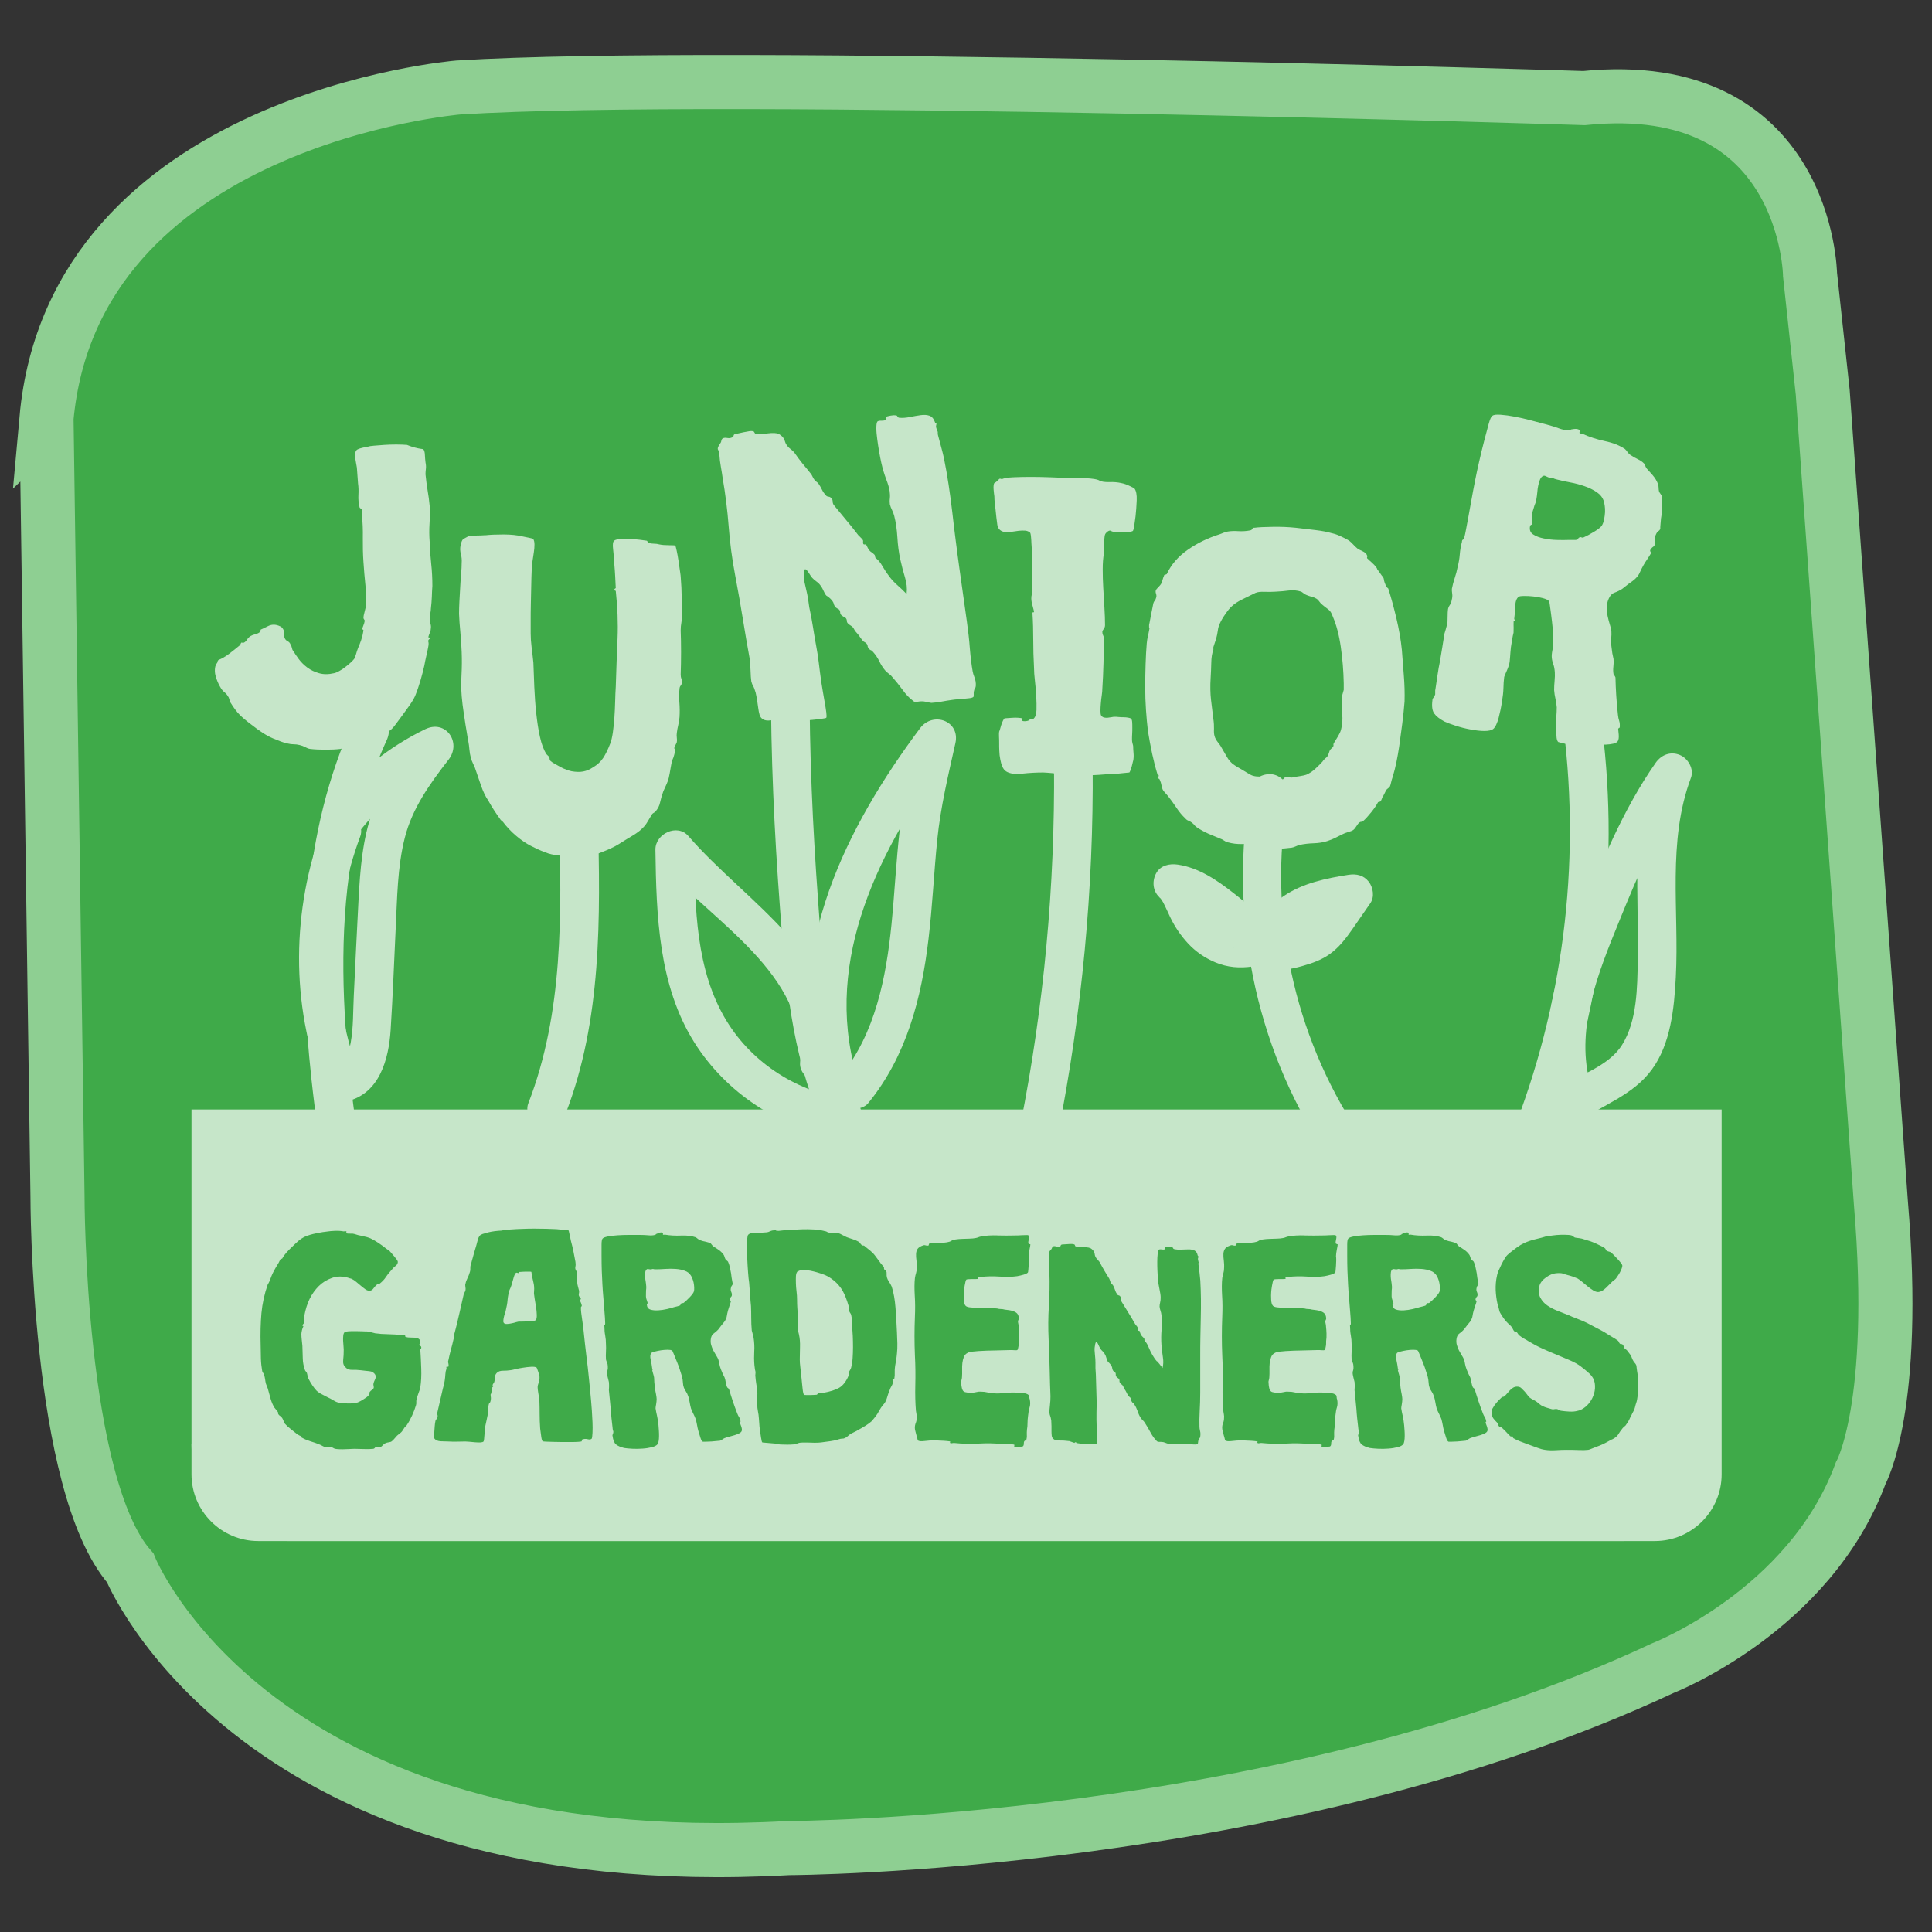 <svg xmlns="http://www.w3.org/2000/svg" id="Layer_1" viewBox="0 0 250 250"><rect x="0" y="0" width="250" height="250" fill="#333333" stroke="none"/><defs><style>.cls-1{fill:#3faa49;stroke:#8ecf92;stroke-miterlimit:10;stroke-width:7px;}.cls-2{opacity:.7;}.cls-3{fill:#fff;stroke-width:0px;}</style></defs><path class="cls-1" d="M6.02,54.2l1.42,100.55s-.04,37.39,9.4,48.12c0,0,16.09,40.13,85.2,36.27,0,0,63.69-.13,113.1-23.27,0,0,19.03-7.37,25.63-25.23,0,0,4.84-8.54,2.62-34.95l-7.53-104.94-1.64-15.2s-.36-25.79-29.25-22.86c0,0-111.01-3.54-145.68-1.37,0,0-49.78,4.12-53.28,42.89Z"></path><g class="cls-2"><path class="cls-3" d="M47.7,57.77c.1-.03.34-.07.73-.1.38-.03.82-.07,1.3-.1.48-.03.99-.05,1.53-.05s1,.02,1.4.05c.1.03.23.08.4.15.17.07.38.13.65.2.27.07.5.12.7.15.2.03.32.05.35.05.13.13.21.38.22.73.02.35.04.67.08.97.07.33.08.62.05.85-.03.23-.05.47-.05.7.07.7.16,1.39.27,2.07.12.68.21,1.36.27,2.03.03.77.03,1.54-.02,2.32-.05.78-.04,1.56.02,2.33.03.97.1,1.92.2,2.85.1.93.15,1.88.15,2.85-.03.47-.06.94-.07,1.43-.02.48-.06.98-.12,1.48,0,.2-.03.42-.08.65-.05.23-.08.47-.08.7,0,.2.03.41.1.62.07.22.08.43.05.62,0,.17-.04.34-.12.53-.08.18-.16.41-.23.67,0-.07.05-.08.15-.02.1.05.12.11.05.17-.17.1-.22.23-.17.38s.04.38-.02.68c-.07.37-.15.76-.25,1.17-.1.42-.18.83-.25,1.22-.13.6-.3,1.24-.5,1.93-.2.68-.43,1.36-.7,2.02-.17.37-.42.79-.77,1.28s-.66.91-.92,1.27c-.3.4-.58.78-.83,1.12-.25.35-.49.61-.73.78-.07.07-.19.12-.38.17-.18.05-.36.11-.52.17-.27.17-.58.37-.92.6-.35.23-.73.43-1.12.6-.4.17-.84.25-1.33.25s-.96.08-1.42.25c-.17.07-.28.13-.35.2-.07.07-.18.12-.35.15-.57.07-1.22.1-1.95.1s-1.4-.03-2-.1c-.2-.03-.41-.11-.62-.23-.22-.12-.46-.21-.72-.27-.27-.07-.53-.1-.78-.1s-.51-.03-.77-.1c-.33-.07-.65-.16-.95-.28-.3-.12-.62-.24-.95-.38-.47-.2-.92-.45-1.38-.75s-.91-.63-1.38-1c-.67-.5-1.18-.93-1.55-1.3-.37-.37-.77-.9-1.2-1.6-.07-.13-.12-.28-.15-.43-.03-.15-.1-.29-.2-.42-.13-.2-.29-.38-.48-.52-.18-.15-.36-.38-.52-.68-.1-.17-.21-.38-.32-.65-.12-.27-.21-.55-.28-.85-.07-.3-.08-.59-.05-.88.03-.28.13-.52.3-.72v-.05c0-.07.02-.12.05-.15.03-.07.07-.12.1-.15.43-.17.89-.43,1.38-.8.48-.37.94-.73,1.38-1.1.03-.03.07-.09.1-.17.03-.08.07-.14.1-.18.03,0,.08,0,.15.02.07.02.13,0,.2-.02.17-.1.3-.23.4-.4.1-.17.25-.32.45-.45.17-.1.36-.17.57-.22.22-.05.43-.14.62-.28.03-.03.06-.1.08-.2.02-.1.04-.15.08-.15.17-.07.47-.21.9-.43.43-.22.88-.24,1.35-.07.2.07.35.15.45.25.1.1.18.23.25.4.07.17.08.33.05.5-.03.17,0,.35.1.55.07.13.18.24.35.33.17.08.28.21.35.38.1.17.17.33.2.5.03.17.08.28.15.35.2.33.45.7.75,1.1.3.4.67.76,1.1,1.08.43.32.93.56,1.5.72.57.17,1.22.17,1.95,0,.17-.03.38-.12.62-.25.25-.13.51-.3.77-.5.27-.2.51-.4.73-.6.22-.2.38-.37.48-.5.07-.1.14-.29.23-.58.08-.28.17-.56.27-.82.13-.3.27-.64.4-1.02.13-.38.23-.79.3-1.23,0-.1-.03-.15-.1-.15h-.1c.07-.2.13-.38.2-.55.07-.17.12-.33.15-.5.03-.07.02-.14-.05-.23-.07-.08-.1-.17-.1-.27,0-.13.05-.38.15-.75.1-.37.17-.68.2-.95.03-.77,0-1.62-.1-2.55-.1-.93-.18-1.92-.25-2.95-.07-1-.09-2.03-.08-3.1.02-1.07-.02-2.05-.12-2.95,0-.1.02-.21.05-.32.03-.12.02-.23-.05-.33,0-.07-.05-.13-.15-.2-.1-.07-.15-.12-.15-.15-.13-.53-.18-1.07-.15-1.6.03-.53.02-1.03-.05-1.5-.03-.53-.08-1.22-.15-2.05-.03-.2-.08-.42-.12-.67-.05-.25-.08-.5-.1-.75-.02-.25,0-.46.05-.62.05-.17.16-.28.33-.35.13-.07.35-.13.65-.2.3-.07.55-.12.75-.15Z"></path><path class="cls-3" d="M62.81,69.26c.63-.07,1.42-.1,2.35-.1s1.75.08,2.45.25c.3.07.59.12.88.18.28.05.46.11.52.17.1.17.15.4.15.7s-.02.63-.08,1c-.05.37-.11.74-.17,1.12-.07.38-.1.71-.1.97-.03.73-.06,1.51-.07,2.33-.02.82-.03,1.6-.05,2.35-.02.75-.02,1.45-.02,2.1v1.62c0,.57.04,1.17.12,1.8.08.63.16,1.3.23,2,.03.97.07,2.02.12,3.17.05,1.15.13,2.28.25,3.38.12,1.1.27,2.12.48,3.05.2.93.48,1.68.85,2.25.07.07.12.12.18.18.05.05.11.11.17.17.03.07.05.15.05.25s.03.18.1.25c.1.1.27.22.5.35.23.13.48.28.75.42.27.15.54.28.83.38.28.1.51.17.67.2.57.1,1.07.11,1.5.03.43-.08.85-.26,1.25-.53.57-.33,1.01-.74,1.33-1.22.32-.48.62-1.11.92-1.88.13-.33.24-.8.33-1.4.08-.6.15-1.24.2-1.92.05-.68.08-1.38.1-2.1.02-.72.04-1.36.08-1.92.07-2.17.14-4.25.23-6.25.08-2,0-4.05-.23-6.15-.03,0-.07-.02-.1-.05-.07,0-.1-.03-.1-.1,0-.03.03-.08.1-.15.03-.03.07-.05.1-.05-.03-.63-.06-1.17-.08-1.6-.02-.43-.06-.98-.12-1.65-.03-.63-.08-1.24-.15-1.83-.07-.58-.02-.94.15-1.07.1-.1.34-.17.73-.2.38-.03.8-.04,1.25-.02.45.02.88.05,1.3.1.42.05.71.09.88.12.07,0,.12.04.15.12.03.08.1.14.2.17.17.07.38.1.62.1s.49.03.73.1c.33.07.75.1,1.25.1s.77.02.8.05c.03.07.09.28.17.65.08.37.16.79.23,1.27.07.48.13.94.2,1.38.07.43.1.72.1.85.07.83.11,1.67.12,2.52.02.85.02,1.56.02,2.12.03.37.02.73-.05,1.1-.07.37-.1.73-.1,1.1.03.8.05,1.73.05,2.8s-.02,2.03-.05,2.9c0,.2.03.38.1.55.07.17.08.32.05.45,0,.17-.05.31-.15.43-.1.12-.15.26-.15.42-.07.5-.08,1.08-.02,1.73.05.65.06,1.29.02,1.92-.03.37-.09.72-.17,1.05-.08.33-.14.67-.18,1-.03.2-.03.41,0,.62.03.22.03.41,0,.57-.07.17-.13.31-.2.43-.07.12-.12.26-.15.42,0-.03.03-.03.1,0,.07.03.08.08.05.15,0,.07-.04.26-.12.58-.08.32-.16.54-.23.67-.1.27-.18.62-.25,1.08-.07.45-.15.89-.25,1.33-.07.27-.17.54-.3.83-.13.28-.27.57-.4.88-.2.57-.34,1.05-.42,1.45-.08.4-.27.78-.58,1.15-.07.07-.16.13-.27.2-.12.07-.21.17-.27.3-.17.27-.32.52-.45.75-.13.23-.27.43-.4.6-.4.47-.92.89-1.58,1.28-.65.38-1.26.76-1.82,1.12-.27.17-.6.34-1,.53-.4.18-.82.36-1.25.52-.37.17-.88.29-1.55.38-.67.08-1.35.12-2.05.12-.57,0-1.19-.03-1.88-.1-.68-.07-1.26-.2-1.73-.4-.37-.13-.69-.27-.98-.4-.28-.13-.59-.28-.92-.45-.6-.3-1.23-.73-1.9-1.3-.67-.57-1.23-1.17-1.7-1.8-.07-.07-.13-.12-.2-.17-.07-.05-.12-.11-.15-.17-.27-.37-.52-.74-.77-1.12-.25-.38-.51-.81-.77-1.28-.37-.53-.68-1.19-.95-1.97-.27-.78-.53-1.56-.8-2.33-.07-.17-.15-.35-.25-.55s-.18-.42-.25-.65c-.1-.37-.17-.74-.2-1.12-.03-.38-.08-.76-.15-1.12-.07-.33-.12-.66-.17-.98-.05-.32-.11-.67-.18-1.08-.07-.5-.15-1.06-.25-1.67-.1-.62-.18-1.31-.25-2.08-.07-.9-.07-1.82-.02-2.77.05-.95.06-1.92.02-2.92-.03-.87-.09-1.72-.17-2.55-.08-.83-.14-1.63-.17-2.4,0-.5.02-1.05.05-1.65.03-.6.07-1.2.1-1.8.03-.6.07-1.18.12-1.73.05-.55.07-1.01.07-1.38.03-.4,0-.78-.1-1.15-.1-.37-.12-.73-.05-1.1.1-.47.21-.74.33-.83.12-.08.34-.21.67-.38.2-.07.52-.1.95-.1s.87-.02,1.3-.05Z"></path><path class="cls-3" d="M117.32,76.77c.08-.65,0-1.33-.21-2.04-.22-.71-.42-1.49-.61-2.34-.2-.91-.32-1.87-.38-2.88-.06-1-.19-1.92-.41-2.77-.07-.26-.16-.51-.28-.74-.12-.24-.21-.48-.28-.74-.03-.23-.04-.49,0-.78.03-.29.02-.6-.03-.93-.06-.4-.2-.91-.45-1.55-.24-.64-.45-1.33-.62-2.08-.09-.39-.18-.87-.28-1.43-.1-.56-.18-1.1-.25-1.63s-.12-1-.12-1.42c0-.42.03-.7.11-.85.05-.11.24-.16.56-.15.32,0,.52-.05.61-.16,0-.03-.02-.1-.05-.19-.03-.1-.03-.15,0-.15.16-.06.37-.11.63-.16.26-.05.5-.06.7-.02.07,0,.12.03.17.13.05.09.12.15.23.17.44.04.91,0,1.4-.1.49-.1.95-.18,1.38-.24s.8-.04,1.12.07c.32.11.56.38.72.83,0,.07.05.11.12.13.07.02.09.07.07.14-.04.17-.06.29-.05.36s.07.24.18.53c.04.06.06.12.05.17-.01.05,0,.16.02.33.14.55.29,1.09.43,1.61.14.52.26.99.35,1.42.22,1.08.42,2.21.6,3.4.18,1.19.34,2.38.48,3.59.14,1.21.28,2.43.44,3.65.15,1.22.32,2.43.48,3.62l.96,6.83c.18,1.26.31,2.43.39,3.53.09,1.1.21,2.08.36,2.93.03.2.11.47.24.8.13.33.19.69.17,1.06-.01.17-.04.27-.09.29-.05.02-.1.18-.16.45-.02.07-.03.2-.02.38,0,.18,0,.29-.03.33-.09.08-.25.14-.48.17s-.49.06-.77.08c-.28.02-.56.04-.82.07-.27.02-.48.04-.65.07-.46.06-.94.14-1.43.23-.49.09-.92.14-1.29.16-.14-.01-.29-.04-.47-.09-.18-.04-.38-.08-.62-.11-.2,0-.36,0-.48.02l-.32.05c-.1.01-.19.01-.28-.01-.09-.02-.19-.09-.31-.21-.41-.31-.83-.75-1.24-1.32-.42-.56-.84-1.1-1.29-1.61-.16-.21-.34-.38-.53-.51-.19-.13-.34-.26-.46-.42-.28-.33-.53-.72-.74-1.16-.21-.44-.48-.84-.8-1.2-.09-.12-.18-.2-.29-.24-.11-.04-.2-.11-.29-.24-.08-.09-.13-.19-.14-.31s-.06-.22-.14-.31c-.08-.09-.17-.16-.28-.21-.11-.05-.2-.14-.29-.26-.16-.21-.3-.39-.4-.55-.11-.15-.26-.33-.45-.54-.08-.09-.14-.19-.19-.3s-.13-.23-.25-.34c-.08-.06-.17-.12-.28-.19-.11-.07-.21-.15-.29-.24-.08-.09-.12-.19-.12-.31,0-.12-.04-.24-.13-.36-.08-.06-.18-.12-.3-.18-.13-.07-.23-.14-.31-.23-.08-.12-.13-.23-.12-.34,0-.1-.04-.21-.12-.34-.08-.06-.18-.12-.3-.18-.13-.07-.21-.15-.26-.24-.09-.12-.13-.23-.15-.33s-.06-.21-.15-.33c-.08-.12-.19-.25-.33-.38-.14-.13-.3-.25-.48-.36-.12-.12-.24-.33-.37-.63-.13-.3-.29-.57-.49-.81-.09-.12-.23-.25-.43-.39-.2-.14-.39-.3-.55-.48-.12-.15-.25-.33-.38-.55-.13-.22-.25-.38-.37-.48-.12-.1-.2-.09-.25.03-.05.13-.07.44-.07.94,0,.27.08.71.24,1.33.15.62.26,1.14.32,1.57l.14.99c.17.75.34,1.62.49,2.61.15.99.3,1.81.42,2.47.13.66.23,1.35.32,2.08.08.73.2,1.57.33,2.53.04.26.1.63.18,1.11.08.48.17.96.25,1.45.09.49.16.94.21,1.33s.05.63,0,.71c-.03.04-.22.08-.59.13s-.76.1-1.19.14c-.43.04-.85.07-1.25.08-.4,0-.66,0-.76-.02-.03,0-.05-.02-.06-.07s-.04-.07-.11-.06-.12.04-.16.1c-.04.06-.05.08-.01.08-.21-.04-.38-.07-.52-.1-.14-.03-.31-.06-.52-.1-.74,0-1.38.05-1.92.14-.54.09-.95.02-1.22-.21-.15-.11-.26-.29-.33-.53-.07-.24-.12-.51-.16-.81l-.14-.97c-.05-.35-.12-.7-.2-1.06-.13-.42-.23-.7-.32-.84-.09-.14-.17-.34-.24-.6-.05-.33-.08-.8-.1-1.4-.02-.6-.06-1.17-.14-1.7-.27-1.48-.55-3.09-.83-4.83-.28-1.74-.62-3.7-1.03-5.86-.4-2.1-.67-4.19-.83-6.27-.16-2.08-.42-4.19-.79-6.33-.05-.36-.12-.82-.22-1.38-.1-.56-.16-1.07-.19-1.54,0-.27-.06-.49-.17-.66-.11-.17,0-.46.31-.88.06-.07.09-.17.11-.29.02-.12.07-.22.16-.3.16-.09.36-.11.62-.06.26.05.5,0,.71-.13.06-.04.09-.11.1-.19,0-.08.07-.15.2-.2.07,0,.2-.04.42-.08.21-.05.44-.1.69-.15.25-.05.48-.09.71-.13s.42-.02.56.02c.04.03.08.09.13.18.05.09.09.14.12.14.41.04.78.04,1.11,0s.64-.08.92-.1c.28-.02.54,0,.76.04.23.05.46.2.69.43.16.18.27.39.34.63.07.24.2.47.4.68.08.09.2.2.37.33.17.13.32.27.44.42.34.49.69.96,1.06,1.42.2.24.39.47.58.7.18.23.34.42.46.57.08.09.16.21.23.37.07.16.15.3.24.42.08.12.18.22.29.29.11.07.21.17.29.29.17.25.31.49.43.75.12.25.28.48.48.69.08.12.2.19.36.2.15.01.29.09.41.25.08.09.12.22.13.39,0,.17.05.31.14.44.49.6,1.01,1.23,1.55,1.88.55.65,1.09,1.32,1.62,2.02.08.09.18.19.29.29.12.1.21.21.3.34.04.06.05.14.03.25-.02.1,0,.19.03.25.04.06.1.09.19.07s.14,0,.18.03c.09.16.16.3.21.42.05.13.14.25.25.37.08.09.18.17.29.24.11.07.21.15.29.24.08.06.11.14.11.24,0,.1.03.18.11.24.3.23.59.57.85,1.04.27.47.57.91.89,1.34.33.43.68.8,1.07,1.14.38.33.77.71,1.17,1.12Z"></path><path class="cls-3" d="M129.61,62.01c.3-.13.79-.22,1.48-.25.68-.03,1.44-.05,2.27-.05s1.69.02,2.57.05c.88.03,1.69.07,2.43.1h1.02c.38,0,.77,0,1.15.02.38.02.73.05,1.05.1.32.05.56.12.72.22.23.13.64.19,1.23.18.58-.02,1.09.02,1.52.12.37.07.74.19,1.12.38.38.18.59.29.62.32.23.3.33.82.3,1.55-.03.73-.08,1.42-.15,2.05-.03.23-.08.59-.15,1.08-.07.48-.13.76-.2.82-.03.03-.13.07-.3.1-.17.03-.35.06-.55.08-.2.02-.4.02-.6.02h-.4c-.5-.03-.83-.1-.98-.2-.15-.1-.34-.03-.57.2-.13.1-.22.26-.25.48-.03.22-.06.47-.08.75-.02.28-.02.56,0,.82.02.27,0,.5-.02.7-.1.57-.15,1.23-.15,2s.02,1.58.07,2.42c.05.85.1,1.69.15,2.53.05.83.08,1.6.08,2.3,0,.17-.05.32-.15.45-.1.13-.17.27-.2.4,0,.17.03.32.1.45.07.13.1.27.1.4,0,1-.02,2.07-.05,3.22-.03,1.15-.08,2.26-.15,3.33,0,.2-.02.47-.07.8-.05.33-.09.67-.12,1.03-.03.35-.05.68-.05,1s.03.52.1.62c.1.13.23.22.38.25s.31.04.48.02c.17-.02.32-.04.48-.07.15-.03.27-.05.38-.05.13,0,.31,0,.52.03.22.02.43.03.65.03s.41.02.58.05c.17.03.28.07.35.1.1.07.16.22.18.45.02.23.02.48.02.75s0,.54-.02.83c-.02.28-.02.52-.02.72,0,.17.02.33.07.5.05.17.08.28.08.35,0,.27.02.57.05.9.03.33.02.67-.05,1,0-.03-.02.03-.05.17-.03.15-.07.32-.12.5-.05.18-.11.36-.17.53-.07.17-.12.27-.15.3-.4.03-.73.07-1,.1-.27.03-.54.06-.83.07-.28.02-.52.03-.73.03-.43.03-.88.07-1.32.1-.45.03-.88.05-1.27.05-1.1.07-2.2.03-3.3-.1-1.1-.13-2-.22-2.7-.25-.9,0-1.81.05-2.73.15-.92.1-1.61,0-2.08-.3-.2-.13-.36-.34-.48-.62-.12-.28-.21-.6-.27-.95-.07-.35-.11-.7-.12-1.05-.02-.35-.02-.68-.02-.98s0-.59-.02-.88c-.02-.28,0-.51.02-.67,0,.03.02-.03.08-.2.05-.17.11-.36.17-.58.07-.22.14-.42.23-.6.08-.18.16-.29.23-.33-.03,0,.06,0,.27-.02.22-.02.46-.03.73-.05.27-.02.52-.02.77,0,.25.02.41.04.48.08v.3c.13.07.32.08.55.05.23-.03.38-.1.45-.2.07-.07.16-.09.27-.08.12.02.21,0,.27-.08.2-.2.31-.56.33-1.08.02-.52,0-1.1-.03-1.75-.03-.65-.09-1.32-.17-2-.08-.68-.12-1.26-.12-1.73-.07-1.23-.1-2.44-.1-3.62s-.03-2.33-.1-3.42c0-.1.03-.14.08-.12.05.02.09,0,.12-.03,0-.1-.06-.35-.17-.75-.12-.4-.18-.73-.18-1,0-.2.02-.4.08-.6.05-.2.07-.4.07-.6,0-.33,0-.74-.02-1.23-.02-.48-.02-1-.02-1.55s0-1.11-.02-1.68c-.02-.57-.04-1.08-.08-1.55,0-.17-.02-.43-.05-.77-.03-.35-.08-.54-.15-.58-.17-.13-.38-.21-.62-.23-.25-.02-.52,0-.8.02-.28.03-.57.08-.85.12-.28.05-.54.08-.77.08-.7-.07-1.09-.39-1.17-.98-.08-.58-.16-1.24-.23-1.98-.03-.3-.07-.58-.1-.85-.03-.27-.05-.55-.05-.85-.03-.2-.07-.49-.1-.88-.03-.38,0-.68.1-.88-.03.07-.02.08.02.05.05-.03.12-.09.23-.17.1-.08.23-.21.4-.38.07-.03.12-.03.17,0,.05.03.11.03.18,0Z"></path><path class="cls-3" d="M162.32,68.29c.53-.07,1.32-.11,2.35-.12,1.03-.02,2.03.02,3,.12.87.1,1.72.2,2.55.3.83.1,1.53.23,2.1.4.33.07.68.18,1.05.35.37.17.7.33,1,.5.2.1.42.28.65.53.23.25.47.47.7.67.13.07.34.17.62.3.28.13.48.32.57.55.03.07.03.13,0,.2-.03.07-.03.12,0,.15.17.17.37.35.6.55.23.2.43.42.6.65.07.1.1.17.1.2s.03.08.1.15c.03.03.1.12.2.27s.2.29.3.43c.17.17.26.34.27.52.02.18.11.46.27.82,0,.07.05.13.15.2.1.07.15.12.15.15.37,1.17.72,2.45,1.05,3.85.33,1.4.57,2.75.7,4.05.07.97.15,2.05.25,3.25.1,1.2.13,2.35.1,3.45-.07.9-.17,1.86-.3,2.88-.13,1.02-.27,2.01-.4,2.97-.1.67-.22,1.33-.35,1.98-.13.65-.3,1.31-.5,1.97-.07.17-.12.38-.18.62-.05.25-.11.44-.17.58-.03.07-.11.14-.23.22-.12.08-.21.18-.27.28-.07.13-.12.25-.17.35l-.18.35c-.07.07-.12.17-.17.33-.05.15-.11.27-.18.38-.03.03-.1.06-.2.07-.1.02-.15.04-.15.08-.17.33-.45.75-.85,1.25s-.75.88-1.05,1.15c-.07.07-.15.1-.25.1s-.18.03-.25.1c-.1.07-.23.23-.4.5-.17.27-.32.43-.45.5-.1.07-.29.14-.58.22-.28.08-.56.19-.83.33-.33.17-.63.32-.9.45-.27.13-.6.27-1,.4-.53.17-1.12.26-1.75.28-.63.02-1.25.09-1.85.22-.2.07-.38.13-.52.2-.15.07-.31.12-.48.15-.5.07-1.17.12-2.02.17s-1.56,0-2.12-.17c-.07-.03-.13-.1-.2-.2-.07-.1-.12-.15-.15-.15-.57-.1-1.19-.14-1.88-.12-.68.02-1.31-.06-1.88-.22-.17-.03-.33-.11-.5-.23-.17-.12-.35-.21-.55-.27-.43-.17-.92-.38-1.48-.62-.55-.25-1.02-.51-1.42-.78-.13-.07-.24-.16-.33-.27-.08-.12-.21-.24-.38-.38-.13-.1-.28-.18-.45-.25-.17-.07-.3-.17-.4-.3-.4-.37-.78-.82-1.15-1.38-.37-.55-.73-1.06-1.1-1.52-.17-.2-.31-.36-.42-.48-.12-.12-.21-.24-.27-.38-.07-.17-.12-.35-.15-.55-.03-.2-.1-.42-.2-.65-.03-.1-.08-.16-.15-.18-.07-.02-.12-.07-.15-.17,0,.07.02.06.07-.02.05-.08.08-.14.08-.18,0-.1-.02-.13-.08-.1-.05.03-.07.02-.07-.05-.27-.87-.5-1.77-.7-2.7-.2-.93-.38-1.92-.55-2.95-.1-.83-.18-1.74-.25-2.72-.07-.98-.1-1.98-.1-2.98s.02-1.98.05-2.95c.03-.97.08-1.87.15-2.7.03-.33.08-.64.15-.93.07-.28.13-.61.2-.98-.03-.03-.05-.1-.05-.2v-.23c0-.08.02-.17.05-.27.07-.37.14-.77.23-1.2.08-.43.17-.88.27-1.35.03-.13.09-.25.18-.35.08-.1.14-.22.17-.35.07-.17.07-.35,0-.55-.07-.2-.07-.37,0-.5.03-.07.13-.18.3-.35s.3-.33.4-.5c.07-.17.12-.34.17-.53.05-.18.11-.34.17-.47,0-.07.05-.11.15-.12.1-.02.17-.04.2-.08.57-1.23,1.48-2.28,2.73-3.15,1.25-.87,2.62-1.53,4.12-2,.17-.07.34-.13.52-.2.18-.07.36-.12.52-.15.4-.07.86-.08,1.38-.05.52.03,1.03,0,1.53-.1.13-.03.22-.09.25-.18.03-.08.12-.14.25-.17ZM162.52,76.69c-.53.27-1.11.55-1.73.85-.62.3-1.07.6-1.38.9-.23.2-.51.52-.82.98-.32.45-.56.86-.73,1.23-.13.27-.23.57-.27.92-.05.35-.12.73-.23,1.12-.07.2-.12.37-.17.5-.05.13-.11.32-.18.55v.35c-.17.43-.26.99-.27,1.68-.02.68-.04,1.32-.08,1.92-.07,1.07-.05,2.03.05,2.9.1.87.2,1.68.3,2.45.07.47.09.89.08,1.27-.02.38,0,.69.07.93.07.27.22.54.45.83.23.28.43.59.6.92.23.4.42.72.55.95.13.23.27.43.43.6.15.17.33.33.55.47.22.15.51.33.88.53.23.13.51.3.83.5.32.2.56.32.72.35.23.07.51.1.83.1s.61.03.88.1c.37.07.68.14.95.23.27.08.53.12.8.12.27-.03.42-.09.48-.18.05-.08.11-.14.17-.17.17-.07.34-.08.52-.02.18.05.36.06.53.02.3-.07.62-.12.95-.17.33-.05.58-.11.75-.17.4-.17.79-.42,1.18-.78.38-.35.69-.66.92-.92.1-.17.22-.3.35-.4.13-.1.23-.2.3-.3.07-.1.12-.24.18-.42.05-.18.11-.33.17-.42l.17-.17c.05-.05.11-.11.18-.18.07-.1.09-.18.07-.25-.02-.07,0-.17.08-.3.17-.27.34-.55.52-.85.18-.3.31-.58.38-.85.17-.63.22-1.32.15-2.05-.07-.73-.07-1.48,0-2.25,0-.13.03-.27.08-.42s.09-.29.12-.42v-.85c-.03-1.6-.16-3.17-.38-4.7-.22-1.53-.56-2.83-1.02-3.9-.1-.27-.19-.47-.27-.6-.08-.13-.18-.24-.28-.32-.1-.08-.21-.17-.32-.25-.12-.08-.27-.21-.48-.38-.17-.13-.32-.29-.45-.48-.13-.18-.28-.31-.45-.38-.1-.07-.25-.12-.45-.18-.2-.05-.38-.11-.55-.17-.2-.07-.38-.16-.52-.27-.15-.12-.26-.19-.33-.23-.53-.17-1.07-.22-1.6-.15-.53.07-1.1.12-1.7.15-.47.03-.95.04-1.45.02-.5-.02-.87.02-1.1.12Z"></path><path class="cls-3" d="M203.26,55.58s.11-.03.43-.07c.32-.04.58.02.78.18.02.04,0,.1-.04.17-.05.07-.07.13-.04.17.02.04.08.06.16.07.08,0,.14.01.18.02.92.42,1.91.74,2.95.96,1.04.22,1.9.56,2.58,1.02.11.1.22.22.32.37.1.15.22.27.36.38.32.22.65.41.99.57.34.16.61.35.83.58.05.08.1.19.15.32.05.13.12.25.2.34.21.23.47.51.76.85.29.34.52.71.68,1.14.04.11.06.26.07.43,0,.17.02.33.05.48.06.15.13.28.21.37.08.09.13.17.14.24.06.29.08.63.07,1-.01.38-.03.75-.06,1.12,0,.14-.02.3-.05.5-.04.2-.06.38-.07.55-.01.17-.03.36-.05.58-.02.22-.03.38-.02.48-.03.13-.11.24-.24.32-.13.09-.23.22-.31.41-.13.24-.17.5-.12.77.05.27,0,.53-.13.77-.08.05-.17.11-.26.19-.14.14-.22.25-.25.35-.02.07,0,.13.05.2.05.07.07.13.05.19-.13.24-.3.5-.49.78-.19.28-.36.54-.49.78-.2.36-.34.65-.44.87-.09.22-.2.4-.33.56-.13.16-.27.3-.42.43-.16.13-.38.3-.67.49-.13.1-.27.21-.42.33-.15.12-.29.23-.42.33-.33.22-.67.39-1.01.51-.34.12-.6.38-.77.78-.18.4-.26.79-.26,1.17,0,.38.04.75.12,1.12.08.37.17.71.27,1.03.1.32.18.61.21.86.02.32.01.63-.02.95-.03.32-.03.66.02,1.01.02.18.04.33.06.46.02.13.04.28.06.46.03.15.06.27.08.38s.05.24.08.38c.03.28.02.6-.02.95-.04.35-.04.69.02,1.01.02.04.07.1.13.19.06.09.1.17.12.24.01.73.05,1.51.1,2.35.05.84.13,1.67.22,2.49.03.28.08.54.16.77.08.23.1.53.07.9,0-.03-.02-.03-.08,0-.06.04-.1.09-.12.15.01.07.04.31.07.72.03.4-.01.7-.13.87-.11.15-.3.25-.57.31-.28.07-.59.1-.94.12-.35.01-.69.01-1.04.01-.34,0-.66,0-.94.04-.18.02-.35.07-.53.14-.18.07-.33.11-.47.11-.66-.11-1.19-.19-1.59-.26-.4-.07-.75-.15-1.08-.23l-.53-.14c-.14-.11-.23-.39-.24-.84-.02-.45-.04-.91-.06-1.36,0-.38.01-.76.05-1.15.03-.39.05-.77.05-1.15-.04-.39-.09-.76-.17-1.11-.08-.35-.14-.72-.17-1.11,0-.38.02-.78.06-1.2.04-.42.05-.79.03-1.1-.03-.42-.09-.76-.19-1.03-.1-.27-.17-.54-.2-.83-.03-.28,0-.6.07-.96.08-.36.12-.74.12-1.16,0-.62-.04-1.21-.08-1.75-.05-.55-.12-1.16-.21-1.84-.05-.32-.1-.67-.14-1.04-.04-.37-.09-.58-.14-.63-.14-.14-.4-.26-.78-.36s-.8-.18-1.23-.22c-.44-.05-.84-.07-1.22-.06-.38,0-.62.04-.7.12-.26.21-.4.6-.42,1.18-.02.58-.06,1.16-.14,1.72l.1.03s.04.06.01.16c0,.03-.05.04-.11.02s-.09.01-.07.08c-.01.31-.01.57,0,.8,0,.23,0,.44-.01.64-.07.26-.13.55-.18.88-.05.33-.11.66-.16.99-.05.44-.08.87-.11,1.29-.03.42-.06.73-.12.93-.08.29-.19.6-.35.94-.16.34-.25.57-.29.7-.06.47-.09.95-.1,1.45-.01.5-.08,1.11-.2,1.83-.04.3-.11.63-.18.99-.08.36-.16.7-.24,1.02s-.19.61-.31.88c-.12.26-.25.44-.38.55-.22.18-.6.27-1.13.27-.53,0-1.13-.07-1.79-.19-.66-.12-1.3-.28-1.92-.48s-1.11-.38-1.48-.55c-.63-.34-1.08-.69-1.33-1.05-.25-.36-.33-.92-.23-1.69,0-.14.05-.26.15-.37s.17-.25.21-.41c0-.03,0-.13,0-.29-.01-.16,0-.3.04-.43.09-.6.18-1.2.27-1.82.09-.61.19-1.2.31-1.75.1-.63.2-1.23.3-1.81.1-.58.19-1.16.28-1.76.02-.06.07-.24.16-.53.09-.29.17-.61.23-.97.01-.31.02-.59.02-.85,0-.26.01-.51.04-.74.02-.2.1-.4.23-.59.14-.19.22-.42.26-.68.08-.29.1-.56.06-.81-.04-.25-.05-.46-.04-.63.09-.46.21-.93.37-1.4.16-.48.28-.94.37-1.4.14-.55.24-1.09.28-1.63s.13-1.09.28-1.63c0-.17.05-.27.13-.3.08-.03.14-.13.18-.29.07-.26.14-.6.22-1.03.08-.43.16-.87.25-1.33.16-.89.32-1.73.46-2.54.14-.81.3-1.62.46-2.44.16-.82.34-1.66.54-2.52.19-.86.42-1.79.68-2.79.2-.74.37-1.42.54-2.03s.32-.97.49-1.06c.17-.13.53-.17,1.07-.13.54.04,1.15.12,1.82.25.67.13,1.37.28,2.1.48.73.19,1.39.37,2.01.53.64.17,1.18.34,1.6.5.42.16.82.24,1.2.24l.22-.05s.09-.03.16-.01ZM199.71,61.57c-.2.09-.34.25-.44.5-.1.25-.18.51-.23.79-.06.28-.09.54-.11.8-.02.25-.04.43-.06.53-.06.47-.12.77-.19.91-.07.14-.15.38-.25.74-.16.47-.24.86-.23,1.16,0,.3.02.6.04.92-.02-.04-.07-.04-.13,0-.06.04-.1.09-.12.15-.1.49.04.86.41,1.09.37.24.83.41,1.39.52.56.11,1.12.18,1.71.19.58.02,1.03.01,1.35,0,.24,0,.48,0,.72,0,.24.01.41,0,.53-.04.04-.02.08-.07.12-.15.04-.08.09-.12.17-.14.08-.05.17-.05.26,0,.09.04.18.04.26,0,.39-.17.85-.42,1.39-.75.53-.32.86-.59.99-.8.12-.21.22-.47.28-.78.06-.31.1-.62.12-.93.01-.31,0-.59-.04-.84-.04-.25-.08-.43-.11-.55-.15-.49-.45-.88-.9-1.19-.45-.31-.98-.57-1.58-.78-.6-.21-1.23-.38-1.89-.5-.66-.12-1.26-.25-1.81-.4-.19-.05-.33-.1-.4-.16-.07-.05-.21-.07-.42-.06-.11,0-.25-.04-.43-.14-.18-.1-.31-.13-.39-.08Z"></path><path class="cls-3" d="M24.78,186.82c0,6.92,5.66,12.59,12.59,12.59h172.83"></path><path class="cls-3" d="M222.78,190.78c0,4.75-3.88,8.63-8.63,8.63H33.41c-4.75,0-8.63-3.88-8.63-8.63v-47.21h198v47.21ZM40.93,159.59c-.58.11-1.07.26-1.48.44-.29.14-.57.32-.83.54-.26.23-.53.48-.8.75-.25.23-.5.48-.75.76-.25.28-.43.54-.54.76,0,.02-.03.04-.1.05-.07.01-.11.03-.14.05l-.12.24-.12.24c-.25.39-.46.76-.65,1.12s-.35.77-.51,1.22l-.12.24c-.03.07-.07.14-.12.2-.43,1.22-.7,2.46-.82,3.72-.11,1.26-.15,2.67-.1,4.23,0,.54.01,1.1.03,1.67.02.57.08,1.1.17,1.6.02.09.06.17.12.24.06.07.1.15.12.24.07.2.11.41.14.61.02.2.06.38.1.54.05.11.08.21.12.31s.07.19.12.31c.11.39.22.77.32,1.16.1.39.23.74.39,1.05.07.16.16.31.29.44.12.14.22.26.29.37.04.05.06.1.05.17-.01.07,0,.12.05.17.07.09.15.17.24.22.09.06.17.14.24.25.07.11.12.23.17.36.04.12.1.24.17.36.2.23.47.47.8.73.33.26.61.48.83.66.11.07.2.11.25.14.06.02.13.06.22.1.02,0,.04.03.05.1.01.07.04.1.08.1.32.18.68.33,1.09.46.41.12.78.25,1.12.39.11.04.23.1.36.17.12.07.24.12.36.17.18.04.37.06.58.05.2-.01.36,0,.48.05.11.09.28.15.51.17.23.02.47.03.73.03s.53-.01.8-.03c.27-.02.52-.03.75-.03.39,0,.79.01,1.22.03.43.02.84.01,1.22-.03.09-.02.15-.06.19-.12.03-.06.08-.1.15-.12.11-.05.22-.05.32,0,.1.04.2.04.29,0,.09-.05.18-.12.27-.22.09-.1.19-.19.31-.25.14-.07.29-.11.48-.14.18-.02.29-.06.34-.1.11-.07.27-.22.46-.46.19-.24.35-.39.46-.46.23-.16.39-.31.49-.46s.21-.31.32-.49c.04-.04.09-.08.14-.12.05-.03.08-.07.1-.12.25-.36.48-.78.7-1.26.21-.48.38-.91.49-1.29.05-.14.06-.27.05-.41-.01-.14,0-.27.05-.41.07-.29.15-.57.25-.82.1-.25.18-.49.22-.71.11-.7.15-1.51.12-2.41-.03-.91-.07-1.73-.12-2.48,0-.02.03-.06.08-.12.06-.06.06-.14.02-.25,0-.02-.03-.06-.1-.1-.07-.04-.11-.08-.14-.1,0-.07.02-.12.07-.17.04-.05.07-.11.07-.2,0-.2-.07-.35-.2-.44-.14-.09-.3-.14-.49-.15-.19-.01-.4-.02-.61-.02s-.4-.02-.56-.07c-.09-.04-.12-.08-.1-.12.02-.03.01-.07-.03-.12-.02-.02-.07-.03-.15-.02-.08.01-.14.02-.19.02-.57-.07-1.17-.11-1.82-.12s-1.21-.05-1.68-.12c-.2-.04-.39-.09-.56-.14-.17-.05-.33-.08-.49-.1-.14,0-.35,0-.63-.02-.28-.01-.58-.02-.9-.02s-.61,0-.88.02-.44.05-.51.12c-.09.09-.15.24-.17.44-.02.2-.03.42-.02.66.01.24.03.46.05.68.02.21.03.37.03.46,0,.5-.02.95-.07,1.36s.06.73.31.95c.2.23.49.33.85.32.36-.01.74,0,1.12.05.36.05.73.08,1.09.12.36.03.62.19.78.46.09.18.08.39-.03.61-.11.23-.18.41-.2.54-.02.09-.02.19.02.31.03.11.03.22-.02.31-.02.05-.09.11-.2.19-.11.08-.2.16-.27.25-.05.05-.06.11-.05.19.01.08,0,.14-.05.19-.07.11-.18.23-.34.34-.16.11-.32.22-.49.32-.17.1-.32.19-.46.25-.14.07-.22.1-.24.1-.32.09-.73.13-1.22.12-.5-.01-.91-.05-1.22-.12-.2-.04-.42-.14-.66-.29-.24-.15-.48-.28-.73-.39-.25-.14-.5-.27-.75-.39-.25-.12-.46-.27-.65-.43-.18-.18-.37-.41-.56-.7-.19-.28-.36-.56-.49-.83-.07-.11-.11-.24-.14-.37-.02-.14-.06-.28-.1-.44-.02-.04-.06-.1-.12-.17-.06-.07-.1-.12-.12-.17-.18-.5-.28-1-.29-1.51-.01-.51-.03-1.06-.05-1.65-.02-.25-.05-.5-.08-.76-.03-.26-.05-.52-.05-.77,0-.11.03-.28.08-.51.06-.23.11-.36.15-.41s.04-.08-.02-.12c-.06-.03-.08-.04-.08-.02.02-.11.06-.19.1-.22.04-.03.09-.11.14-.22.05-.14.05-.28,0-.42-.05-.15-.05-.28,0-.39.16-.88.4-1.64.71-2.26s.7-1.16,1.16-1.62c.48-.48,1.05-.83,1.73-1.07s1.42-.23,2.21.02c.02.02.07.04.15.05s.15.04.22.08c.16.07.34.19.54.36s.41.34.61.51c.2.17.4.32.59.46.19.14.38.19.56.17.18,0,.33-.09.46-.27.12-.18.29-.36.49-.54.04-.04.1-.06.17-.05.07.01.12,0,.17-.05.34-.27.6-.55.78-.83.18-.28.43-.6.75-.94.18-.23.36-.41.54-.54.18-.14.27-.31.27-.51,0-.07-.05-.16-.14-.29-.09-.12-.2-.26-.32-.41-.12-.15-.24-.29-.36-.42s-.19-.23-.24-.27c-.07-.07-.14-.12-.22-.17-.08-.04-.16-.1-.25-.17-.34-.27-.67-.51-1-.73-.33-.22-.65-.4-.97-.56-.32-.14-.68-.24-1.09-.32-.41-.08-.75-.16-1.02-.26-.11-.04-.28-.06-.51-.05-.23.01-.41,0-.54-.05-.02-.02-.02-.07,0-.14.02-.07.02-.1,0-.1-.02-.02-.08-.03-.17-.02-.09.01-.15.02-.17.02-.39-.07-.78-.09-1.17-.07-.4.02-.67.04-.83.07-.45.05-.97.12-1.55.24ZM65.02,159.23c-.73.03-1.31.11-1.77.22-.34.09-.6.16-.78.22-.18.06-.32.14-.41.25-.09.11-.16.27-.22.46-.06.19-.13.47-.22.83-.09.29-.18.59-.27.9-.09.31-.16.55-.2.73-.05.14-.08.28-.12.43-.03.15-.07.28-.12.39-.05.18-.06.35-.05.49.01.15,0,.29-.05.42-.09.32-.2.59-.32.83-.12.24-.21.47-.25.7-.05.11-.05.25-.02.41.03.16.04.29.02.41-.02.11-.06.22-.12.31-.06.09-.1.18-.12.27-.18.79-.37,1.64-.58,2.55-.2.91-.4,1.7-.58,2.38-.05.11-.07.24-.07.39s-.02.29-.07.42c-.11.5-.23.97-.36,1.43-.12.45-.23.91-.32,1.36-.05.11-.05.24,0,.39.04.15.04.29,0,.43h-.24s-.03.06-.02.12c.01.06.02.1.02.12-.09.25-.14.49-.15.73-.01.24-.04.5-.08.8-.05.27-.08.48-.12.61-.03.14-.07.28-.12.44-.11.52-.23,1.04-.36,1.56s-.24,1.04-.36,1.56c-.02.11-.02.22.02.31s.03.19-.02.31c-.02.11-.06.19-.12.24-.06.05-.1.11-.12.2-.05.23-.08.47-.1.73-.02.26-.04.5-.05.71-.01.22-.02.41-.02.58s.02.28.07.32c.14.18.39.28.75.31.36.02.7.03,1.02.03.36.02.73.03,1.1.02.37-.01.74-.02,1.1-.02.09,0,.25.01.49.03.24.02.49.04.75.07.26.02.49.03.7.02.2-.01.34-.05.41-.12.02-.02.05-.12.07-.31.02-.18.04-.37.05-.58.01-.2.03-.4.05-.59.02-.19.03-.32.03-.39.07-.32.14-.62.2-.92.07-.29.12-.57.17-.82.05-.25.06-.46.05-.65-.01-.18,0-.35.05-.51.02-.11.06-.19.12-.24.06-.04.1-.12.12-.24.04-.18.06-.35.03-.51-.02-.16-.03-.26-.03-.31,0-.02.02-.06.05-.1.03-.04.05-.09.05-.14.02-.11.04-.25.05-.42.01-.17.07-.3.19-.39.04-.05.04-.08-.02-.12-.06-.03-.08-.04-.08-.02.04-.11.08-.19.12-.24.03-.05.07-.11.12-.2.07-.27.1-.5.1-.68s.08-.35.24-.51c.18-.18.44-.27.78-.27s.67-.02.99-.07c.07,0,.26-.04.58-.12.32-.08.66-.15,1.02-.2.36-.06.71-.1,1.05-.12.34-.02.58.01.71.1.02.02.06.1.1.22.04.12.09.25.14.39l.14.54c.02.27-.01.53-.1.78-.09.25-.14.45-.14.61,0,.18.03.42.08.73.06.31.11.65.15,1.04.02.52.03,1.08.03,1.68s.02,1.24.07,1.92c.04.34.09.69.14,1.04s.11.55.2.59c.02.02.16.04.43.05.26.01.57.02.94.03.36.01.75.02,1.17.02h1.17c.36,0,.67-.01.92-.03s.39-.04.41-.07c.02,0,.02-.03,0-.1-.02-.07-.02-.1,0-.1.25-.11.5-.14.75-.07.25.07.43.04.54-.07.04-.07.08-.32.1-.75.02-.43.02-.88,0-1.36-.02-.54-.05-1.04-.08-1.48-.03-.44-.07-.87-.1-1.29-.03-.42-.07-.84-.12-1.28-.05-.43-.09-.91-.14-1.43-.11-1.13-.23-2.19-.36-3.18-.12-.99-.24-2.07-.36-3.25-.05-.45-.11-.96-.2-1.53-.09-.57-.14-1.03-.14-1.39,0-.09.02-.15.07-.17s.06-.08.03-.17c-.02-.11-.06-.23-.12-.36-.06-.12-.1-.21-.12-.25,0-.04.02-.08.07-.1.04-.02.07-.06.07-.1-.02-.09-.06-.16-.12-.2-.06-.04-.1-.1-.12-.17-.05-.09-.05-.2-.02-.32.03-.12.04-.24.02-.36-.05-.18-.09-.36-.14-.53-.05-.17-.08-.35-.1-.53-.05-.32-.06-.62-.03-.92.02-.29-.01-.5-.1-.61-.11-.16-.15-.33-.1-.53.04-.19.04-.4,0-.63-.09-.52-.18-.99-.27-1.41-.09-.42-.19-.84-.31-1.28-.07-.29-.13-.59-.19-.9-.06-.31-.11-.48-.15-.53-.07-.04-.26-.06-.58-.05-.32.01-.63,0-.95-.05-.36-.02-.8-.04-1.33-.05-.52-.01-1.04-.02-1.56-.02s-.99.01-1.41.03c-.42.02-.7.03-.83.03-.52.04-1.15.08-1.87.12ZM66.94,164.71c.08.03.14.04.19.02.02-.02.03-.04.02-.07-.01-.02.02-.05.08-.07.07,0,.18,0,.32-.02.15-.01.31-.02.48-.02h.46c.14,0,.23.01.27.03.05.32.09.58.14.8.04.22.09.42.14.63.04.2.07.35.07.44.02.23.02.44,0,.63-.02.19-.02.33,0,.42,0,.07.03.26.08.58.06.32.11.66.17,1.02.06.36.09.71.1,1.04.01.33-.03.55-.12.66-.05.07-.16.11-.36.14-.19.02-.41.04-.65.05-.24.01-.47.02-.7.02h-.51s-.16.03-.34.08c-.18.06-.37.11-.58.15-.2.05-.4.07-.58.08-.18.01-.31-.02-.37-.08-.09-.07-.13-.18-.12-.32.01-.15.03-.31.07-.48s.08-.33.14-.49c.06-.16.1-.31.12-.44.11-.45.19-.88.22-1.29.03-.41.12-.84.25-1.29.09-.18.17-.37.24-.58.02-.07.06-.18.1-.34.05-.16.09-.32.14-.49.04-.17.1-.33.15-.48s.12-.25.19-.32c.05-.04.11-.05.19-.02ZM84.88,159.73l-.14.07c-.25.07-.53.08-.83.05-.31-.03-.69-.05-1.14-.05h-1.41c-.51,0-1,.02-1.46.05-.46.03-.88.08-1.24.15-.36.07-.59.16-.68.27-.09.09-.14.35-.14.78v1.43c0,.7.01,1.36.03,1.96.02.6.05,1.18.08,1.75.03.57.07,1.13.12,1.68.04.56.09,1.14.14,1.75.02.32.05.62.07.92.02.29.03.53.03.71,0,.11-.02.19-.07.22-.05.03-.06.11-.03.22,0,.38.03.76.1,1.12.07.36.1.74.1,1.12.02.32.02.65,0,.99-.02.34-.02.67,0,.99.02.11.07.25.14.41.07.16.1.34.1.54.02.18,0,.35-.05.49-.06.15-.07.29-.05.43.02.16.06.32.1.49.04.17.09.36.14.56.02.25.03.48.02.68-.01.2-.02.33-.02.37.05.41.08.81.12,1.21.03.4.07.81.12,1.24.02.39.06.79.1,1.21.05.42.09.83.14,1.24,0,.09.02.19.05.29.03.1.05.16.05.19,0,.11-.02.22-.07.31-.05.09-.06.18-.03.27.07.52.22.88.44,1.07.23.19.58.34,1.05.46.27.04.63.08,1.07.1s.89.02,1.34-.02c.45-.03.85-.1,1.21-.19.35-.09.58-.22.7-.37.07-.09.12-.23.15-.42.03-.19.05-.4.05-.63s0-.46-.02-.71c-.01-.25-.03-.48-.05-.68-.05-.5-.11-.91-.19-1.24-.08-.33-.14-.65-.19-.97,0-.09.02-.26.07-.51.04-.25.07-.48.07-.68,0-.14-.03-.35-.08-.63-.06-.28-.11-.57-.15-.87-.02-.23-.05-.45-.07-.68s-.03-.43-.03-.61c-.02-.14-.06-.28-.1-.42-.05-.15-.09-.32-.14-.53-.02-.04-.01-.07.03-.07s.07-.01.07-.03c0-.07-.01-.1-.03-.1h-.07c-.05-.38-.11-.77-.2-1.16-.09-.39-.07-.67.07-.85.04-.07.19-.14.44-.2.25-.07.52-.12.82-.17.29-.04.58-.07.85-.07s.46.03.58.1c.04.02.11.15.2.39.09.24.18.46.27.66.18.43.33.82.46,1.17.12.35.24.73.36,1.14.07.27.11.53.12.78.01.25.05.46.12.65.07.18.16.35.27.51.11.16.22.37.31.65.07.2.12.45.17.73.05.28.1.55.17.8.09.25.19.48.31.7.11.22.22.45.31.7.07.25.12.5.17.76.04.26.1.52.17.77.09.29.18.59.27.88.09.29.19.46.31.51h.37c.23,0,.48-.01.75-.03.27-.02.63-.06,1.09-.1.09-.02.19-.07.29-.15.1-.08.21-.14.32-.19.18-.07.39-.13.61-.19.23-.06.45-.12.68-.19.23-.07.43-.15.6-.24.17-.09.28-.19.32-.31.05-.14.02-.33-.07-.6-.09-.26-.15-.41-.17-.46,0-.04.02-.08.05-.12.03-.03.05-.04.05-.02-.05-.25-.11-.44-.2-.58-.09-.14-.17-.29-.24-.48-.2-.52-.4-1.05-.58-1.6-.18-.54-.34-1.05-.48-1.53-.02-.05-.06-.09-.12-.14-.06-.04-.1-.08-.12-.1-.09-.2-.15-.42-.19-.66-.03-.24-.08-.45-.15-.63-.05-.09-.08-.17-.12-.24-.03-.07-.07-.15-.12-.24-.05-.11-.08-.21-.12-.29s-.07-.18-.12-.29c-.09-.23-.15-.45-.19-.66-.03-.22-.08-.42-.15-.63-.07-.16-.16-.33-.29-.53-.12-.19-.24-.4-.36-.63-.11-.23-.2-.46-.27-.71-.07-.25-.08-.52-.03-.82.05-.29.17-.51.37-.65.2-.14.4-.31.58-.51.07-.09.14-.19.22-.29.08-.1.15-.2.22-.29.16-.18.28-.33.36-.44.08-.11.15-.23.2-.36.06-.12.1-.27.12-.42.02-.16.07-.37.14-.65.05-.18.11-.38.19-.6.08-.21.14-.41.19-.59,0-.04-.02-.08-.07-.12-.05-.03-.07-.07-.07-.12,0-.07.03-.16.1-.27.04-.07.09-.12.14-.17.05-.18.03-.36-.05-.53-.08-.17-.1-.34-.05-.53.02-.14.07-.24.14-.32s.1-.16.1-.25c-.02-.07-.05-.18-.07-.32s-.05-.28-.07-.39c-.02-.11-.04-.24-.05-.37-.01-.14-.03-.25-.05-.34-.05-.25-.1-.5-.15-.75-.06-.25-.13-.46-.22-.65-.02-.04-.07-.09-.14-.14-.07-.05-.14-.11-.2-.2-.05-.09-.08-.19-.12-.31-.03-.11-.07-.2-.12-.27-.18-.25-.4-.46-.65-.63-.25-.17-.46-.31-.65-.42-.07-.05-.13-.11-.19-.19-.06-.08-.11-.14-.15-.19-.18-.11-.4-.19-.65-.24-.25-.04-.5-.11-.75-.2-.11-.04-.22-.11-.31-.19-.09-.08-.18-.14-.27-.19-.52-.18-1.15-.25-1.87-.22-.73.03-1.43,0-2.11-.12-.02,0-.06,0-.12.02-.06.01-.1,0-.12-.02-.02-.02-.02-.06,0-.12.02-.06.02-.1,0-.12-.16-.07-.34-.06-.54.02s-.29.12-.27.12c-.05,0-.08.01-.1.03ZM83.96,164.23c.14.03.24.04.31.02.14-.04.23-.06.29-.03.06.02.15.03.29.03.38,0,.8-.02,1.26-.05.45-.03.9-.03,1.33,0,.43.03.82.11,1.17.24.35.12.62.33.8.63.05.07.1.18.17.34.07.16.12.34.17.54.04.2.07.41.08.63.01.22,0,.4-.05.56-.05.16-.22.39-.51.7-.29.31-.56.55-.78.73-.05.05-.1.06-.17.05s-.12,0-.17.05c-.05.02-.07.06-.08.12-.01.06-.03.1-.05.12-.07.04-.18.08-.34.12-.16.03-.32.07-.48.12-.2.07-.5.15-.88.24-.39.09-.77.15-1.16.17-.39.02-.72-.01-1-.1-.28-.09-.44-.31-.46-.65,0-.04.02-.08.05-.12.03-.03.06-.04.08-.02-.07-.2-.13-.4-.19-.59-.06-.19-.07-.46-.05-.8,0-.25.01-.42.03-.53.02-.1.01-.31-.03-.63,0-.07-.02-.19-.05-.36-.03-.17-.06-.35-.07-.54-.01-.19,0-.38.02-.56s.09-.32.2-.41c.05-.04.14-.05.27-.02ZM100.43,159.2c-.15-.01-.3,0-.46.02-.11.02-.23.06-.36.12-.12.06-.24.1-.36.12-.45.05-.93.06-1.43.05-.5-.01-.84.08-1.02.29-.05.07-.08.22-.1.44s-.04.49-.05.8c-.01.31-.01.63,0,.97.01.34.03.66.05.95.02.54.06,1.1.1,1.68s.09,1.03.14,1.34c.04.52.08,1.04.12,1.55.03.51.07,1,.12,1.48.02.48.03.99.03,1.53s.02,1.09.07,1.63c.02.11.06.24.1.37s.09.33.14.58c.09.61.12,1.2.08,1.77-.03.57-.03,1.15.02,1.73.02.14.04.27.05.41.01.14.04.27.08.41.02.11.02.24,0,.39-.02.15-.02.24,0,.29.02.29.06.58.1.87.04.28.09.58.14.9.02.32.02.63,0,.94-.02.31-.02.62,0,.93,0,.29.03.58.09.87.06.28.1.58.12.9.02.18.04.4.05.66.01.26.04.54.08.83.02.14.04.29.07.48.02.18.05.36.08.53.03.17.06.31.08.43.02.11.06.18.1.2-.02,0,.06,0,.24.02.18.01.37.03.58.05l.82.07c.18.07.42.11.71.12.29.01.58.02.87.02s.54-.01.78-.03c.24-.02.39-.06.46-.1.18-.09.41-.14.7-.14h.8c.52.02.91.03,1.17.02.26-.01.62-.05,1.07-.12.77-.09,1.35-.2,1.73-.34.14-.04.27-.07.41-.07s.24-.02.31-.07c.14-.05.27-.13.39-.25.12-.12.27-.23.42-.32.16-.09.32-.17.48-.24.16-.07.31-.15.44-.24.34-.18.66-.37.97-.56.31-.19.57-.39.8-.59.07-.09.14-.18.22-.27.08-.09.16-.19.25-.31.16-.2.32-.45.48-.75.16-.29.31-.52.44-.68.27-.27.46-.59.56-.95s.23-.74.39-1.12c.04-.14.1-.26.17-.37s.12-.23.17-.34c.04-.16.06-.29.03-.39-.02-.1-.03-.16-.03-.19s.04-.05.12-.07c.08-.02.12-.04.12-.07.05-.25.06-.51.05-.78-.01-.27,0-.56.05-.85.05-.25.09-.51.14-.8.04-.28.08-.56.1-.83.04-.38.06-.81.05-1.27-.01-.46-.03-.94-.05-1.41-.05-1.09-.11-2.16-.19-3.21-.08-1.05-.24-1.97-.49-2.74-.11-.25-.23-.46-.36-.65-.12-.18-.21-.35-.25-.51-.05-.18-.06-.34-.05-.48.01-.14,0-.26-.05-.37-.05-.05-.08-.08-.12-.1-.03-.02-.07-.06-.12-.1-.05-.07-.06-.14-.05-.2.01-.07,0-.12-.05-.17-.09-.11-.18-.21-.25-.29-.08-.08-.15-.18-.22-.29-.25-.34-.46-.63-.65-.87-.18-.24-.4-.46-.65-.66-.14-.11-.27-.21-.39-.31-.12-.09-.23-.18-.32-.27-.05-.04-.1-.06-.17-.05-.07.01-.12,0-.17-.05-.09-.07-.16-.15-.22-.25-.06-.1-.14-.18-.25-.22-.18-.11-.44-.22-.77-.32-.33-.1-.57-.19-.73-.25-.16-.07-.34-.16-.54-.27-.2-.11-.34-.18-.41-.2-.25-.07-.54-.1-.88-.08-.34.01-.59-.04-.75-.15-.07-.05-.11-.06-.14-.05-.02.01-.09,0-.2-.05-.34-.09-.77-.15-1.29-.19-.52-.03-1.06-.04-1.62-.02-.56.02-1.09.05-1.61.08-.52.03-.96.07-1.33.12-.09,0-.21,0-.36-.02ZM103.24,164.5s.07,0,.14-.05c.16-.09.37-.13.65-.12s.55.05.83.1c.28.06.56.12.83.2.27.08.48.14.61.19.34.11.63.24.87.37.24.14.49.32.77.54.48.41.85.86,1.12,1.34s.52,1.13.75,1.92c.02.11.03.23.03.36s.02.24.07.36c.04.09.09.17.14.24s.08.15.1.24c.05.18.07.4.07.65s.01.5.03.75c.04.39.08.82.1,1.29.02.48.03.96.03,1.45s-.02.96-.05,1.43c-.03.46-.1.87-.19,1.21-.02.09-.06.17-.1.24-.05.07-.09.15-.14.24-.05.09-.07.19-.07.31s-.01.2-.03.27c-.32.75-.72,1.26-1.21,1.55-.49.28-1.18.5-2.09.66-.07.02-.17.02-.31,0-.14-.02-.26-.02-.37,0,0,.05-.01.09-.03.14-.05.07-.08.1-.1.1s-.11,0-.27.02c-.16.01-.33.02-.53.02h-.54c-.17,0-.27-.01-.29-.03-.05-.02-.08-.1-.12-.24-.03-.14-.06-.31-.08-.51-.02-.2-.05-.42-.07-.66-.02-.24-.05-.47-.07-.7-.05-.45-.1-.91-.15-1.38-.06-.46-.08-.82-.08-1.07,0-.5.01-1.04.03-1.62.02-.58-.02-1.13-.14-1.65-.11-.38-.15-.76-.12-1.12.03-.36.03-.8-.02-1.33-.02-.36-.05-.7-.07-1.02-.02-.32-.03-.65-.03-.99,0-.36-.02-.73-.07-1.1-.05-.37-.07-.72-.08-1.04-.01-.32-.01-.61,0-.87.01-.26.06-.46.15-.59.04-.07.08-.1.1-.08ZM129.08,159.86c-.82-.02-1.53.02-2.14.14-.11.02-.23.06-.34.1-.11.05-.23.08-.34.1-.23.05-.49.07-.8.08-.31.01-.61.02-.92.03-.31.01-.59.03-.85.07-.26.03-.46.1-.6.19-.14.09-.33.15-.58.19s-.51.06-.78.07-.54.02-.82.02-.49.02-.65.07c-.05.02-.07.06-.07.12s-.01.1-.03.12c-.11.04-.23.04-.36,0-.12-.05-.24-.05-.36,0-.34.11-.57.26-.7.44-.12.18-.19.4-.2.65-.01.25,0,.53.05.85.04.32.06.68.03,1.09,0,.18-.03.36-.08.54-.06.18-.11.4-.15.65-.07.66-.07,1.42-.02,2.28.06.86.06,1.77.02,2.72-.07,1.68-.07,3.35,0,5.03.07,1.29.08,2.56.05,3.81-.03,1.25,0,2.36.08,3.33.02.14.05.29.08.48.03.18.04.33.02.44,0,.25-.04.47-.12.66-.08.19-.12.4-.12.63,0,.11.02.26.07.44.05.18.09.36.14.54.07.2.12.42.17.65.16.11.45.14.88.08s.87-.08,1.33-.08c.11,0,.28,0,.51.02.23.01.45.02.66.03.22.01.48.04.8.08.02,0,.02.03,0,.1-.02.07-.02.1,0,.1.07.04.15.06.24.03.09-.02.17-.03.24-.03,1.09.11,2.16.14,3.23.08s2.02-.04,2.86.05c.25.02.57.03.97.03s.65.02.77.07c.02.02.02.06,0,.12-.02.06-.02.1,0,.12.02.02.08.03.19.03h.34c.12,0,.24,0,.34-.02.1-.01.16-.02.19-.02.11-.05.17-.16.17-.34s.02-.29.07-.34c0-.02.04-.06.12-.1.08-.04.12-.06.12-.03.07-.23.1-.45.08-.68-.01-.23,0-.46.02-.71.05-.25.07-.52.07-.8s.02-.61.07-.97c.04-.45.11-.82.2-1.1.09-.28.1-.62.03-1-.05-.11-.07-.23-.07-.34s-.02-.19-.07-.24c-.16-.16-.44-.25-.85-.29-.41-.03-.83-.05-1.26-.05-.39,0-.79.03-1.21.08s-.83.06-1.24.02c-.32-.02-.6-.06-.83-.12-.24-.06-.46-.08-.66-.08-.25-.02-.44-.02-.58.02-.14.03-.29.06-.48.09-.68.04-1.12,0-1.31-.15-.19-.15-.3-.53-.32-1.14-.02-.07-.01-.17.03-.31.04-.14.07-.26.07-.37.02-.29.03-.61.02-.93-.01-.33,0-.63.03-.92.03-.28.1-.54.19-.78.09-.24.25-.41.48-.53.16-.09.37-.15.65-.17.27-.02.52-.04.75-.07.73-.05,1.45-.07,2.16-.08s1.35-.03,1.92-.05c.25,0,.46,0,.63.02s.28,0,.32-.02c.04-.02.08-.08.1-.19.02-.1.04-.21.07-.34.02-.12.03-.25.03-.37v-.25c.05-.32.06-.65.05-.99-.01-.34-.03-.59-.05-.75,0-.11-.01-.23-.03-.36-.02-.12-.05-.24-.07-.36-.02-.11,0-.21.05-.29.06-.08.07-.18.05-.29-.02-.23-.09-.4-.2-.53-.11-.12-.26-.22-.44-.29-.18-.07-.37-.12-.58-.15s-.41-.06-.61-.08c-.16-.05-.32-.07-.48-.07s-.32-.02-.48-.07c-.39-.02-.69-.06-.92-.1-.23-.02-.5-.03-.83-.02-.33.01-.65.02-.95.02s-.59-.02-.85-.05c-.26-.03-.44-.1-.53-.19-.14-.14-.22-.4-.24-.8s-.02-.71,0-.93c0-.07.01-.19.03-.36.02-.17.05-.35.08-.53.03-.18.07-.34.1-.49s.07-.24.12-.29c.02-.02.11-.04.25-.05.15-.01.31-.02.48-.02h.49c.16,0,.26-.01.31-.03.02,0,.02-.03,0-.1-.02-.07-.02-.11,0-.14.02-.02.08-.03.17-.02.09.01.15.02.17.02.75-.09,1.56-.11,2.43-.05.87.06,1.63.04,2.26-.05.25-.04.52-.11.82-.19.29-.08.49-.18.58-.29.02-.02.04-.12.05-.29.01-.17.03-.37.05-.61.02-.24.03-.47.03-.7s-.01-.4-.03-.51c0-.09.01-.22.03-.39.02-.17.05-.33.08-.48.03-.15.06-.28.08-.41.02-.12.03-.21.03-.25-.02,0-.06-.01-.1-.03l-.14-.07c-.05-.11-.03-.29.03-.54s.06-.42-.03-.51c-.05-.05-.16-.06-.34-.05-.18.01-.37.02-.58.02-.25.02-.52.03-.82.03-.73.02-1.5.02-2.31,0ZM149.71,176.17c-.23-.26-.43-.55-.61-.87-.18-.32-.34-.65-.48-.99-.14-.34-.29-.6-.48-.78-.05-.05-.06-.1-.05-.17.01-.07,0-.12-.05-.17-.05-.07-.1-.13-.17-.19s-.12-.12-.17-.19c-.07-.09-.11-.18-.14-.27s-.06-.19-.1-.31c-.02-.02-.06-.03-.12-.03s-.1-.02-.12-.07c-.02-.04-.02-.1,0-.17.02-.07.02-.12,0-.17-.05-.09-.1-.18-.17-.25s-.12-.15-.17-.22c-.29-.52-.6-1.03-.9-1.51-.31-.49-.6-.96-.87-1.41-.05-.09-.06-.19-.05-.31s0-.2-.05-.27c-.07-.11-.15-.18-.25-.2s-.18-.08-.22-.17c-.11-.16-.2-.33-.25-.51-.06-.18-.13-.36-.22-.54-.05-.09-.1-.16-.17-.22s-.12-.13-.17-.22c-.05-.09-.08-.19-.12-.31-.03-.11-.07-.2-.12-.27-.07-.11-.15-.25-.26-.42-.1-.17-.21-.35-.32-.53-.2-.34-.4-.69-.58-1.05-.07-.11-.15-.22-.25-.32-.1-.1-.18-.19-.22-.25-.11-.16-.18-.32-.2-.49s-.08-.32-.17-.46c-.14-.18-.28-.3-.42-.36-.15-.06-.32-.09-.51-.1-.19-.01-.4-.02-.63-.02s-.48-.03-.75-.1c-.02,0-.05-.03-.07-.1-.02-.07-.05-.11-.07-.14-.09-.04-.22-.07-.37-.07s-.32,0-.49.02c-.17.01-.33.02-.48.03s-.24.02-.29.02c-.09.02-.14.06-.15.12-.01.06-.04.1-.08.12-.16.07-.32.07-.49.02-.17-.06-.31-.06-.42-.02-.07.05-.11.11-.14.19-.02.08-.06.14-.1.19-.25.25-.35.44-.29.56.06.12.07.28.05.46-.02.32-.03.67-.02,1.05.01.39.02.7.02.95.05,1.47.02,2.92-.07,4.33-.09,1.42-.1,2.85-.03,4.3.07,1.5.11,2.84.14,4.05.02,1.2.06,2.31.1,3.33,0,.36-.02.75-.07,1.16-.05.41-.07.73-.07.95.02.18.06.32.1.42.05.1.09.3.14.59.02.25.03.49.03.73v.66c0,.2.01.39.03.56.02.17.08.3.17.39.16.18.42.27.8.25.37-.01.81.02,1.31.08.14.05.25.09.34.12.09.03.2.07.34.12-.02,0-.02-.02.02-.05.03-.03.07-.05.12-.05s.07.02.07.05.01.05.03.05c.07.02.24.05.51.08s.56.06.85.07c.29.01.57.02.82.02s.38-.01.41-.03c.05-.04.07-.2.07-.48s0-.58-.02-.92c-.01-.34-.02-.67-.03-1-.01-.33-.02-.58-.02-.76,0-.66,0-1.24.02-1.73.01-.5,0-.97-.02-1.43-.02-.45-.04-1.02-.05-1.7-.01-.68-.04-1.28-.08-1.8v-.68c0-.29-.02-.66-.07-1.09-.05-.43-.06-.74-.03-.92.04-.34.09-.55.14-.63.05-.08.1-.08.17,0,.07.08.14.2.2.36.07.16.14.29.2.41.09.14.2.26.32.37.12.11.21.22.25.31.11.18.2.38.25.59.06.22.12.37.19.46.11.09.21.19.29.29.08.1.14.2.19.29.04.09.07.17.07.24s.02.15.07.24c.02.07.07.13.15.19.08.06.14.11.19.15.04.09.06.17.05.24-.01.07,0,.15.05.24.04.07.11.13.19.19.08.06.14.11.19.15.04.09.06.18.05.25-.01.08,0,.15.05.22.04.07.1.13.17.19.07.06.12.11.17.15.07.09.11.18.14.25s.06.15.1.22c.11.16.2.29.25.41s.13.25.22.41c.05.09.1.16.17.2.07.04.12.1.17.17.05.07.07.14.07.22s.02.15.07.22c.04.09.1.15.17.19s.12.1.17.19c.18.27.32.57.43.88.1.32.23.6.39.85.07.11.16.22.27.32.11.1.22.23.31.39.25.39.49.79.71,1.21.23.42.46.75.71,1,.07.09.13.15.19.17.06.02.12.03.19.03h.22c.08,0,.19.01.32.03.16.04.29.09.41.14.11.04.22.08.31.1.25.02.54.03.88.02.34-.01.67-.02.99-.02.11,0,.26,0,.44.02.18.01.37.02.56.03.19.01.37.02.53.02s.27-.02.34-.07c.02-.02.04-.1.05-.22.01-.12.03-.21.05-.25.07-.18.12-.28.15-.29.03-.01.06-.07.08-.19.04-.25.04-.49-.02-.73-.06-.24-.08-.42-.08-.56-.02-.59-.01-1.26.03-2.01.04-.75.07-1.55.07-2.41v-4.69c0-.82,0-1.64.02-2.48.01-.84.03-1.67.05-2.5.02-.83.03-1.65.02-2.46-.01-.82-.04-1.6-.08-2.35-.02-.29-.06-.62-.1-.99-.05-.36-.09-.74-.14-1.12,0-.11,0-.19.02-.22.01-.03,0-.07-.02-.12-.05-.2-.07-.33-.07-.37s.02-.12.07-.24c.02-.04.01-.08-.03-.1-.05-.02-.07-.06-.07-.1-.07-.32-.2-.53-.41-.63-.2-.1-.45-.15-.75-.15s-.61.01-.95.03c-.34.02-.66,0-.95-.07-.07-.02-.11-.07-.14-.14-.02-.07-.06-.1-.1-.1-.14-.04-.29-.06-.48-.05-.18.01-.33.03-.44.05-.02,0-.03.03-.02.1.01.07.02.11.02.14-.07.07-.21.08-.42.05-.22-.03-.35-.02-.39.05-.07.09-.12.28-.15.56-.03.28-.05.61-.05.97s0,.74.02,1.12c.01.39.03.71.05.99.04.52.12,1.01.22,1.46s.15.82.15,1.09c0,.23-.02.44-.07.63-.05.19-.07.37-.07.53.02.18.06.36.12.53.06.17.1.35.12.53.07.59.07,1.22.02,1.9-.06.68-.06,1.34-.02,1.97.05.59.11,1.13.19,1.63.08.5.06.96-.05,1.39-.23-.32-.45-.61-.68-.87ZM168.85,159.86c-.82-.02-1.53.02-2.14.14-.11.02-.23.06-.34.1-.11.05-.23.08-.34.1-.23.05-.49.07-.8.08-.31.01-.61.02-.92.03-.31.01-.59.03-.85.07-.26.03-.46.1-.6.19-.14.09-.33.15-.58.19s-.51.06-.78.07-.54.02-.82.02-.49.02-.65.07c-.05.02-.07.06-.07.12s-.01.1-.03.12c-.11.04-.23.04-.36,0-.12-.05-.24-.05-.36,0-.34.11-.57.26-.7.44-.12.18-.19.4-.2.65-.01.25,0,.53.05.85.04.32.06.68.03,1.09,0,.18-.03.36-.08.54-.06.18-.11.4-.15.65-.07.66-.07,1.42-.02,2.28.06.86.06,1.77.02,2.72-.07,1.68-.07,3.35,0,5.03.07,1.29.08,2.56.05,3.81-.03,1.25,0,2.36.08,3.33.02.14.05.29.08.48.03.18.04.33.02.44,0,.25-.04.47-.12.66-.08.19-.12.4-.12.63,0,.11.02.26.07.44.05.18.09.36.14.54.07.2.12.42.17.65.16.11.45.14.88.08s.87-.08,1.33-.08c.11,0,.28,0,.51.02.23.01.45.02.66.03.22.01.48.04.8.08.02,0,.02.03,0,.1-.02.07-.02.1,0,.1.07.04.15.06.24.03.09-.02.17-.03.24-.03,1.09.11,2.16.14,3.23.08s2.02-.04,2.86.05c.25.02.57.03.97.03s.65.02.77.07c.02.02.02.06,0,.12-.02.06-.02.1,0,.12.02.02.08.03.19.03h.34c.12,0,.24,0,.34-.02.1-.01.16-.02.19-.02.11-.05.17-.16.17-.34s.02-.29.07-.34c0-.02.04-.06.12-.1.08-.04.12-.06.12-.03.07-.23.1-.45.08-.68-.01-.23,0-.46.02-.71.05-.25.07-.52.07-.8s.02-.61.07-.97c.04-.45.11-.82.2-1.1.09-.28.1-.62.03-1-.05-.11-.07-.23-.07-.34s-.02-.19-.07-.24c-.16-.16-.44-.25-.85-.29-.41-.03-.83-.05-1.26-.05-.39,0-.79.03-1.21.08s-.83.06-1.24.02c-.32-.02-.6-.06-.83-.12-.24-.06-.46-.08-.66-.08-.25-.02-.44-.02-.58.02-.14.03-.29.06-.48.09-.68.04-1.12,0-1.31-.15-.19-.15-.3-.53-.32-1.14-.02-.07-.01-.17.03-.31.04-.14.07-.26.07-.37.02-.29.03-.61.02-.93-.01-.33,0-.63.03-.92.03-.28.1-.54.19-.78.09-.24.25-.41.48-.53.16-.09.37-.15.65-.17.27-.02.52-.04.75-.07.73-.05,1.45-.07,2.16-.08s1.35-.03,1.92-.05c.25,0,.46,0,.63.02s.28,0,.32-.02c.04-.02.08-.08.1-.19.02-.1.04-.21.07-.34.02-.12.03-.25.03-.37v-.25c.05-.32.06-.65.05-.99-.01-.34-.03-.59-.05-.75,0-.11-.01-.23-.03-.36-.02-.12-.05-.24-.07-.36-.02-.11,0-.21.05-.29.06-.08.07-.18.05-.29-.02-.23-.09-.4-.2-.53-.11-.12-.26-.22-.44-.29-.18-.07-.37-.12-.58-.15s-.41-.06-.61-.08c-.16-.05-.32-.07-.48-.07s-.32-.02-.48-.07c-.39-.02-.69-.06-.92-.1-.23-.02-.5-.03-.83-.02-.33.01-.65.02-.95.02s-.59-.02-.85-.05c-.26-.03-.44-.1-.53-.19-.14-.14-.22-.4-.24-.8s-.02-.71,0-.93c0-.07.01-.19.03-.36.02-.17.05-.35.08-.53.03-.18.07-.34.1-.49s.07-.24.12-.29c.02-.02.11-.04.25-.05.15-.01.31-.02.48-.02h.49c.16,0,.26-.01.31-.03.02,0,.02-.03,0-.1-.02-.07-.02-.11,0-.14.02-.02.08-.03.17-.02.09.01.15.02.17.02.75-.09,1.56-.11,2.43-.05.87.06,1.63.04,2.26-.05.25-.04.52-.11.82-.19.29-.08.49-.18.58-.29.02-.02.04-.12.05-.29.01-.17.03-.37.05-.61.02-.24.03-.47.03-.7s-.01-.4-.03-.51c0-.09.01-.22.03-.39.02-.17.05-.33.08-.48.03-.15.06-.28.08-.41.02-.12.03-.21.03-.25-.02,0-.06-.01-.1-.03l-.14-.07c-.05-.11-.03-.29.03-.54s.06-.42-.03-.51c-.05-.05-.16-.06-.34-.05-.18.01-.37.02-.58.02-.25.02-.52.03-.82.03-.73.02-1.5.02-2.31,0ZM181.37,159.73l-.14.07c-.25.07-.53.08-.83.05-.31-.03-.69-.05-1.14-.05h-1.41c-.51,0-1,.02-1.46.05-.46.03-.88.08-1.24.15-.36.07-.59.16-.68.27-.09.09-.14.35-.14.78v1.43c0,.7.01,1.36.03,1.96.02.6.05,1.18.08,1.75.03.57.07,1.13.12,1.68.04.56.09,1.14.14,1.75.02.32.05.62.07.92.02.29.03.53.03.71,0,.11-.02.19-.07.22-.05.03-.06.11-.03.22,0,.38.03.76.1,1.12.07.36.1.74.1,1.12.02.32.02.65,0,.99-.02.34-.02.67,0,.99.02.11.07.25.14.41.07.16.1.34.1.54.02.18,0,.35-.05.49-.06.15-.07.29-.05.43.02.16.06.32.1.49.04.17.09.36.14.56.02.25.03.48.02.68-.01.2-.02.33-.02.37.05.41.08.81.12,1.21.03.4.07.81.12,1.24.02.39.06.79.1,1.21.05.42.09.83.14,1.24,0,.09.02.19.05.29.03.1.05.16.05.19,0,.11-.02.22-.07.31-.05.09-.06.18-.03.27.07.52.22.88.44,1.07.23.19.58.34,1.05.46.27.04.63.08,1.07.1s.89.02,1.34-.02c.45-.03.85-.1,1.21-.19.35-.09.58-.22.7-.37.07-.09.12-.23.15-.42.03-.19.05-.4.05-.63s0-.46-.02-.71c-.01-.25-.03-.48-.05-.68-.05-.5-.11-.91-.19-1.24-.08-.33-.14-.65-.19-.97,0-.09.02-.26.07-.51.04-.25.07-.48.07-.68,0-.14-.03-.35-.08-.63-.06-.28-.11-.57-.15-.87-.02-.23-.05-.45-.07-.68s-.03-.43-.03-.61c-.02-.14-.06-.28-.1-.42-.05-.15-.09-.32-.14-.53-.02-.04-.01-.07.03-.07s.07-.01.07-.03c0-.07-.01-.1-.03-.1h-.07c-.05-.38-.11-.77-.2-1.16-.09-.39-.07-.67.07-.85.04-.07.19-.14.44-.2.25-.07.52-.12.82-.17.29-.04.58-.07.85-.07s.46.03.58.1c.04.02.11.15.2.39.09.24.18.46.27.66.18.43.33.82.46,1.17.12.35.24.73.36,1.14.07.27.11.53.12.78.01.25.05.46.12.65.07.18.16.35.27.51.11.16.22.37.31.65.07.2.12.45.17.73.05.28.1.55.17.8.09.25.19.48.31.7.11.22.22.45.31.7.07.25.12.5.17.76.04.26.1.52.17.77.09.29.18.59.27.88.09.29.19.46.31.51h.37c.23,0,.48-.01.75-.03.27-.02.63-.06,1.09-.1.09-.02.19-.07.29-.15.1-.08.21-.14.32-.19.18-.07.39-.13.61-.19.23-.06.45-.12.68-.19.23-.07.43-.15.6-.24.17-.09.28-.19.32-.31.05-.14.02-.33-.07-.6-.09-.26-.15-.41-.17-.46,0-.04.02-.08.05-.12.03-.03.05-.04.05-.02-.05-.25-.11-.44-.2-.58-.09-.14-.17-.29-.24-.48-.2-.52-.4-1.05-.58-1.6-.18-.54-.34-1.05-.48-1.53-.02-.05-.06-.09-.12-.14-.06-.04-.1-.08-.12-.1-.09-.2-.15-.42-.19-.66-.03-.24-.08-.45-.15-.63-.05-.09-.08-.17-.12-.24s-.07-.15-.12-.24c-.05-.11-.08-.21-.12-.29s-.07-.18-.12-.29c-.09-.23-.15-.45-.19-.66-.03-.22-.08-.42-.15-.63-.07-.16-.16-.33-.29-.53-.12-.19-.24-.4-.36-.63-.11-.23-.2-.46-.27-.71-.07-.25-.08-.52-.03-.82.05-.29.17-.51.37-.65.2-.14.4-.31.58-.51.07-.09.14-.19.22-.29.08-.1.15-.2.22-.29.16-.18.28-.33.36-.44.08-.11.15-.23.2-.36.06-.12.1-.27.12-.42.02-.16.07-.37.14-.65.05-.18.11-.38.19-.6.08-.21.14-.41.19-.59,0-.04-.02-.08-.07-.12-.05-.03-.07-.07-.07-.12,0-.07.03-.16.1-.27.04-.07.09-.12.14-.17.05-.18.03-.36-.05-.53-.08-.17-.1-.34-.05-.53.02-.14.07-.24.14-.32s.1-.16.1-.25c-.02-.07-.05-.18-.07-.32s-.05-.28-.07-.39c-.02-.11-.04-.24-.05-.37-.01-.14-.03-.25-.05-.34-.05-.25-.1-.5-.15-.75-.06-.25-.13-.46-.22-.65-.02-.04-.07-.09-.14-.14-.07-.05-.14-.11-.2-.2-.05-.09-.08-.19-.12-.31-.03-.11-.07-.2-.12-.27-.18-.25-.4-.46-.65-.63-.25-.17-.46-.31-.65-.42-.07-.05-.13-.11-.19-.19-.06-.08-.11-.14-.15-.19-.18-.11-.4-.19-.65-.24-.25-.04-.5-.11-.75-.2-.11-.04-.22-.11-.31-.19-.09-.08-.18-.14-.27-.19-.52-.18-1.15-.25-1.87-.22-.73.03-1.43,0-2.11-.12-.02,0-.06,0-.12.02-.06.01-.1,0-.12-.02-.02-.02-.02-.06,0-.12.02-.06.02-.1,0-.12-.16-.07-.34-.06-.54.02s-.29.12-.27.12c-.05,0-.08.01-.1.03ZM180.45,164.23c.14.03.24.04.31.02.14-.04.23-.06.29-.03.06.02.15.03.29.03.38,0,.8-.02,1.26-.05.45-.03.9-.03,1.33,0,.43.03.82.11,1.17.24.35.12.62.33.8.63.05.07.1.18.17.34.07.16.12.34.17.54.04.2.07.41.08.63.01.22,0,.4-.05.56-.05.16-.22.39-.51.7-.29.31-.56.55-.78.73-.05.05-.1.06-.17.05s-.12,0-.17.05c-.05.02-.07.06-.08.12-.01.06-.03.1-.05.12-.07.04-.18.08-.34.12-.16.03-.32.07-.48.12-.2.07-.5.15-.88.24-.39.09-.77.15-1.16.17-.39.02-.72-.01-1-.1-.28-.09-.44-.31-.46-.65,0-.04.02-.08.05-.12.03-.03.06-.04.08-.02-.07-.2-.13-.4-.19-.59-.06-.19-.07-.46-.05-.8,0-.25.01-.42.03-.53.02-.1.01-.31-.03-.63,0-.07-.02-.19-.05-.36-.03-.17-.06-.35-.07-.54-.01-.19,0-.38.02-.56s.09-.32.2-.41c.05-.04.14-.05.27-.02ZM200.39,159.91s-.07,0-.12.02c-.52.16-1.04.3-1.56.42-.52.12-1.01.29-1.46.49-.34.16-.66.35-.97.58s-.57.43-.8.61c-.32.25-.54.46-.66.65-.12.18-.29.46-.49.85-.18.39-.33.7-.44.95-.11.25-.2.6-.27,1.05-.09.61-.11,1.24-.05,1.87.06.63.15,1.18.29,1.63.05.14.09.28.12.44.03.16.07.28.12.37.02.05.07.12.14.24.07.11.14.23.22.34.08.11.15.22.22.31.07.09.11.15.14.17.11.14.23.25.34.36.11.1.23.21.34.32.11.11.2.24.25.37.06.14.13.25.22.34.04.05.1.07.17.07s.12.02.17.07c.04.05.08.1.12.17s.07.12.12.17c.23.18.45.33.68.46.23.12.43.24.61.36.57.34,1.17.66,1.82.95.65.29,1.25.56,1.82.78.54.23,1.1.46,1.68.71.58.25,1.06.52,1.44.82.39.29.75.6,1.1.92.35.32.57.71.66,1.19.07.48.04.92-.08,1.34-.12.42-.3.79-.53,1.11-.23.32-.49.58-.78.78-.29.2-.57.33-.82.37-.32.09-.67.12-1.07.1-.4-.02-.74-.06-1.04-.1-.18-.02-.29-.06-.34-.1-.05-.04-.09-.08-.14-.1-.11-.04-.23-.05-.36-.02-.12.03-.24.04-.36.02-.23-.07-.44-.13-.65-.19-.2-.06-.37-.12-.51-.19-.16-.07-.3-.15-.42-.25-.12-.1-.25-.21-.39-.32-.16-.11-.32-.21-.49-.29-.17-.08-.32-.18-.46-.29-.11-.11-.23-.25-.34-.41-.11-.16-.23-.29-.34-.41-.14-.14-.27-.27-.39-.39-.12-.12-.31-.19-.56-.19-.18,0-.35.05-.51.15-.16.1-.31.23-.44.37-.14.15-.26.29-.37.42-.11.14-.22.24-.31.31-.05.05-.1.07-.17.07s-.12.02-.17.07c-.25.23-.48.46-.68.7-.2.24-.36.47-.48.7-.09.14-.14.22-.14.26v.32c.02.34.1.6.24.77.14.17.29.35.48.53.04.05.08.12.12.24.03.11.07.19.12.24.04.05.12.08.22.1.1.02.18.07.22.14.18.16.37.35.56.56.19.22.36.38.49.49.04.02.08.02.12,0,.03-.02.07-.02.12,0,.02,0,.04.03.05.1.01.07.04.11.08.14.23.14.52.27.87.41.35.14.72.27,1.1.41.39.14.76.27,1.12.41.36.14.69.23.99.27.45.07.92.08,1.39.05.48-.03.94-.05,1.39-.05.61,0,1.16.01,1.63.03s.87.01,1.19-.03c.11-.02.26-.07.44-.15.18-.08.34-.14.48-.19.39-.14.71-.27.97-.39.26-.12.53-.27.8-.42.09-.05.16-.08.22-.12s.14-.07.26-.12c.34-.18.57-.38.7-.59.12-.22.31-.48.56-.8.09-.11.18-.2.27-.26.09-.06.16-.13.2-.22.18-.23.32-.45.41-.66.09-.21.19-.42.31-.63.05-.11.1-.23.17-.34.07-.11.12-.23.17-.34.05-.14.09-.27.12-.41.03-.14.07-.27.12-.41.09-.25.15-.56.19-.93.03-.37.06-.77.07-1.17.01-.41,0-.8-.03-1.17-.03-.37-.07-.68-.12-.93-.02-.11-.04-.24-.05-.39-.01-.15-.03-.26-.05-.32-.05-.11-.11-.21-.19-.29-.08-.08-.13-.14-.15-.19-.11-.18-.19-.34-.24-.49s-.09-.26-.14-.32c-.18-.23-.33-.42-.44-.58-.05-.07-.11-.12-.19-.17-.08-.04-.14-.1-.19-.17-.05-.11-.08-.2-.1-.27-.02-.07-.07-.14-.14-.2-.05-.04-.1-.06-.17-.05-.07.01-.12,0-.17-.05-.05-.04-.08-.11-.12-.19-.03-.08-.07-.14-.12-.19-.25-.18-.48-.33-.68-.44-.2-.11-.41-.24-.61-.37-.34-.23-.67-.42-1-.59-.33-.17-.69-.36-1.07-.56-.45-.25-.84-.44-1.16-.58-.32-.14-.71-.29-1.19-.48-.14-.04-.27-.1-.41-.17-.14-.07-.27-.12-.41-.17-.39-.16-.82-.33-1.29-.51s-.91-.41-1.31-.68c-.4-.27-.7-.61-.92-1.02-.22-.41-.25-.92-.12-1.53.11-.41.4-.77.85-1.09.45-.32.87-.5,1.26-.54.41-.04.71-.03.9.03.19.07.4.14.63.2.2.05.43.11.68.2.25.09.45.17.61.24.16.09.35.23.58.42.23.19.46.39.71.59.25.2.49.38.73.53s.46.22.66.22c.32-.02.65-.2.99-.53.34-.33.63-.62.88-.87.04-.05.11-.1.2-.15.09-.06.17-.13.24-.22.04-.07.12-.18.22-.32.1-.15.2-.31.29-.48.09-.17.16-.33.22-.49.06-.16.08-.27.08-.34,0-.09-.07-.22-.2-.39-.14-.17-.29-.35-.46-.53-.17-.18-.33-.35-.49-.51-.16-.16-.27-.26-.34-.31-.07-.04-.16-.08-.27-.1-.11-.02-.22-.07-.31-.14-.05-.02-.07-.06-.08-.12-.01-.06-.03-.1-.05-.12-.11-.11-.25-.2-.41-.27-.16-.07-.29-.14-.41-.2-.34-.18-.69-.33-1.05-.46-.36-.12-.75-.24-1.16-.36-.2-.04-.42-.08-.65-.1-.23-.02-.36-.07-.41-.14-.11-.14-.33-.22-.65-.24-.32-.02-.66-.03-1.02-.02-.36.01-.69.04-.99.08-.29.04-.46.07-.51.07s-.08,0-.12-.02Z"></path><path class="cls-3" d="M45.71,93.26c-6.65,14.57-7.11,30.78-5.4,46.46.52,4.77,1.21,9.52,1.95,14.27.21,1.34,1.88,2.07,3.08,1.75,1.43-.39,1.95-1.74,1.75-3.08-2.9-18.73-5.17-39.06,2.95-56.88.56-1.23.35-2.69-.9-3.42-1.07-.63-2.86-.34-3.42.9h0Z"></path><path class="cls-3" d="M72.36,105.83c.3,12.43.56,25.17-4,36.95-.49,1.26.54,2.74,1.75,3.08,1.41.39,2.59-.48,3.08-1.75,4.71-12.16,4.49-25.45,4.18-38.28-.08-3.21-5.08-3.22-5,0h0Z"></path><path class="cls-3" d="M99.76,87.83c-.03,9.91.43,19.8,1.17,29.68.7,9.32,1.48,18.72,5.27,27.38.54,1.24,2.35,1.52,3.42.9,1.28-.75,1.44-2.18.9-3.42-3.54-8.07-4.03-17.17-4.66-25.84-.7-9.55-1.13-19.12-1.1-28.69,0-3.22-4.99-3.22-5,0h0Z"></path><path class="cls-3" d="M136.39,98.99c.13,15.6-1.3,31.17-4.33,46.47-.26,1.32.38,2.7,1.75,3.08,1.23.34,2.81-.42,3.08-1.75,3.11-15.73,4.64-31.76,4.5-47.8-.03-3.22-5.03-3.22-5,0h0Z"></path><path class="cls-3" d="M161.83,101.99c-2.86,16.21.5,33.25,9.58,47.02,1.76,2.67,6.1.17,4.32-2.52-8.31-12.6-11.71-28.26-9.08-43.16.23-1.33-.36-2.69-1.75-3.08-1.21-.33-2.84.41-3.08,1.75h0Z"></path><path class="cls-3" d="M202.32,94.18c2.23,17.87-.09,36.04-6.75,52.77-.5,1.25.55,2.75,1.75,3.08,1.42.39,2.57-.49,3.08-1.75,6.8-17.07,9.2-35.86,6.92-54.1-.17-1.34-1.03-2.5-2.5-2.5-1.22,0-2.67,1.15-2.5,2.5h0Z"></path><path class="cls-3" d="M205.64,139.73c-1.65-6.89,1.19-13.9,3.75-20.2s5.23-12.67,9.17-18.29l-4.57-1.93c-2.99,7.97-1.9,16.57-2.06,24.88-.07,3.58-.07,7.91-2.05,11.04-1.79,2.83-5.63,3.85-8.27,5.67-1.11.76-1.61,2.19-.9,3.42.64,1.1,2.3,1.67,3.42.9,3.28-2.26,7.16-3.48,9.61-6.81s2.9-7.93,3.11-11.98c.45-8.6-1.14-17.52,1.96-25.79.43-1.15-.39-2.52-1.45-2.95-1.21-.49-2.39-.02-3.12,1.02-4.27,6.1-7.06,13.05-9.85,19.92-2.88,7.11-5.43,14.71-3.58,22.43.75,3.13,5.57,1.8,4.82-1.33h0Z"></path><path class="cls-3" d="M108.52,137.49c1.16-13.28-11.93-20.6-19.44-29.3-1.44-1.67-4.3-.3-4.27,1.77.12,8.47.39,17.57,5.06,24.97,4.08,6.45,10.99,11.08,18.57,12.19,1.8.26,3.65-1.06,3.08-3.08-1.13-3.91-2.25-7.82-3.38-11.74-.89-3.09-5.72-1.77-4.82,1.33,1.13,3.91,2.25,7.82,3.38,11.74l3.08-3.08c-6.45-.94-12.36-4.6-15.77-10.2-4.01-6.59-4.07-14.66-4.18-22.13l-4.27,1.77c6.5,7.53,18.98,14.26,17.97,25.76-.12,1.35,1.23,2.5,2.5,2.5,1.45,0,2.38-1.15,2.5-2.5h0Z"></path><path class="cls-3" d="M46.34,107.81c3.02-3.9,6.78-6.97,11.22-9.12l-3.03-3.93c-2.48,3.19-4.91,6.38-6.31,10.21-1.32,3.62-1.61,7.56-1.82,11.38-.22,4.17-.42,8.35-.62,12.52-.1,1.97-.04,4.04-.39,5.99-.2,1.12-.58,2.53-1.83,2.81l3.08,1.75c-3.96-10.05-3.78-21.12-.02-31.2.47-1.27-.53-2.74-1.75-3.08-1.4-.38-2.6.48-3.08,1.75-4.03,10.8-4.22,23.09.02,33.86.51,1.3,1.64,2.07,3.08,1.75,4.23-.96,5.42-5.48,5.66-9.24.28-4.35.44-8.71.65-13.07.2-3.93.21-7.95,1.18-11.78s3.26-7.02,5.67-10.12c1.71-2.21-.35-5.23-3.03-3.93-4.77,2.31-8.99,5.71-12.23,9.9-.83,1.07-1.04,2.5,0,3.54.86.86,2.7,1.07,3.54,0h0Z"></path><path class="cls-3" d="M166.38,123.54c.05-.47-.09.39,0,.08.04-.13.06-.27.09-.41.03-.11.06-.21.09-.32.02-.05.22-.53.05-.17s.04-.08.08-.16c.06-.13.13-.25.2-.37.13-.22.27-.43.41-.64.31-.46-.25.27-.03.04.1-.1.18-.22.28-.32.19-.21.4-.41.61-.6.08-.08.17-.15.26-.22.42-.37-.31.2-.03.02.24-.16.46-.33.71-.47s.49-.28.74-.41c.15-.07.3-.14.44-.21.32-.17-.55.21.03-.02s1.16-.42,1.76-.58c1.23-.34,2.5-.55,3.76-.75l-2.82-3.67c-.63.91-1.27,1.83-1.9,2.74-.31.45-.63.91-.95,1.36-.17.22-.15.21.04-.05-.08.1-.16.2-.25.29-.15.17-.3.33-.47.48-.07.06-.14.12-.21.18.27-.2.29-.23.07-.07-.21.12-.41.25-.63.36-.11.06-.22.11-.33.16.32-.13.35-.14.09-.04-.2.07-.4.15-.61.21-.44.14-.89.26-1.34.38-.13.03-.6.23-.71.17.36-.04.4-.05.12-.03.21,0,.41.06.6.15-1.14-.63-2.78-.31-3.42.9s-.32,2.74.9,3.42c1.48.82,3.02.45,4.56.02,1.22-.34,2.48-.79,3.51-1.54,1.21-.87,2.05-1.98,2.9-3.19.78-1.13,1.56-2.25,2.34-3.38.57-.82.37-2.04-.2-2.78-.66-.85-1.6-1.06-2.63-.9-2.88.45-5.9,1.07-8.36,2.74-2.64,1.79-4.43,4.37-4.76,7.58-.13,1.31,1.25,2.56,2.5,2.5,1.47-.07,2.36-1.1,2.5-2.5h0Z"></path><path class="cls-3" d="M164.59,121.48c-.78-2.61-2.93-4.32-4.99-5.93s-4.45-3.27-7.19-3.67c-1.07-.16-2.27.09-2.82,1.15-.52.98-.43,2.23.39,3.03.06.06.27.33.34.36-.16-.06-.29-.41-.05-.04.17.25.32.52.45.8.25.5.47,1.02.71,1.52.59,1.23,1.37,2.38,2.3,3.38.98,1.06,2.18,1.88,3.51,2.44,1.58.67,3.18.79,4.86.54.58-.09,1.21-.67,1.49-1.15.31-.54.45-1.33.25-1.93s-.57-1.19-1.15-1.49c-.63-.33-1.22-.36-1.93-.25.27-.04.42-.04.06-.03-.14,0-.29,0-.43,0-.09,0-.27-.05-.35-.02.35.05.43.07.23.03-.06,0-.11-.02-.17-.03-.29-.06-.57-.13-.84-.22-.06-.02-.11-.04-.16-.06-.17-.07-.11-.04.19.09-.08-.07-.23-.1-.32-.15-.26-.13-.51-.28-.76-.44-.07-.05-.48-.35-.17-.11s-.11-.1-.14-.12c-.4-.35-.75-.75-1.1-1.15-.22-.25.27.38.08.1-.08-.12-.16-.23-.24-.35-.16-.23-.31-.47-.45-.72-.27-.46-.5-.94-.72-1.43-.52-1.14-1.08-2.23-1.99-3.12l-2.43,4.18c.54.08,1.07.2,1.59.38.14.05.27.1.4.15.34.13-.03-.06-.12-.05.17-.02.54.26.7.34.49.26.96.55,1.42.86.22.15.44.3.65.46.12.09.24.18.35.26.38.28-.26-.21-.02-.01.82.66,1.66,1.31,2.43,2.03.18.17.36.34.53.53.09.1.18.21.28.31.23.24-.04,0-.09-.12.09.23.31.46.43.68.05.09.08.2.14.29-.3-.44-.11-.24-.03.01.37,1.25,1.77,2.17,3.08,1.75s2.15-1.73,1.75-3.08h0Z"></path><path class="cls-3" d="M110.43,137.61c-3.59-14.94,4.3-29.27,12.95-40.85l-4.57-1.93c-.92,4.14-1.88,8.2-2.37,12.43s-.67,8.24-1.08,12.35c-.68,6.81-2.1,14.12-6.53,19.57-.85,1.05-1.02,2.51,0,3.54.88.88,2.68,1.05,3.54,0,4.94-6.07,6.88-13.57,7.78-21.21.51-4.26.7-8.56,1.13-12.83s1.42-8.35,2.35-12.52c.64-2.89-2.91-4.15-4.57-1.93-9.53,12.74-17.38,28.39-13.46,44.7.75,3.13,5.57,1.8,4.82-1.33h0Z"></path></g></svg>